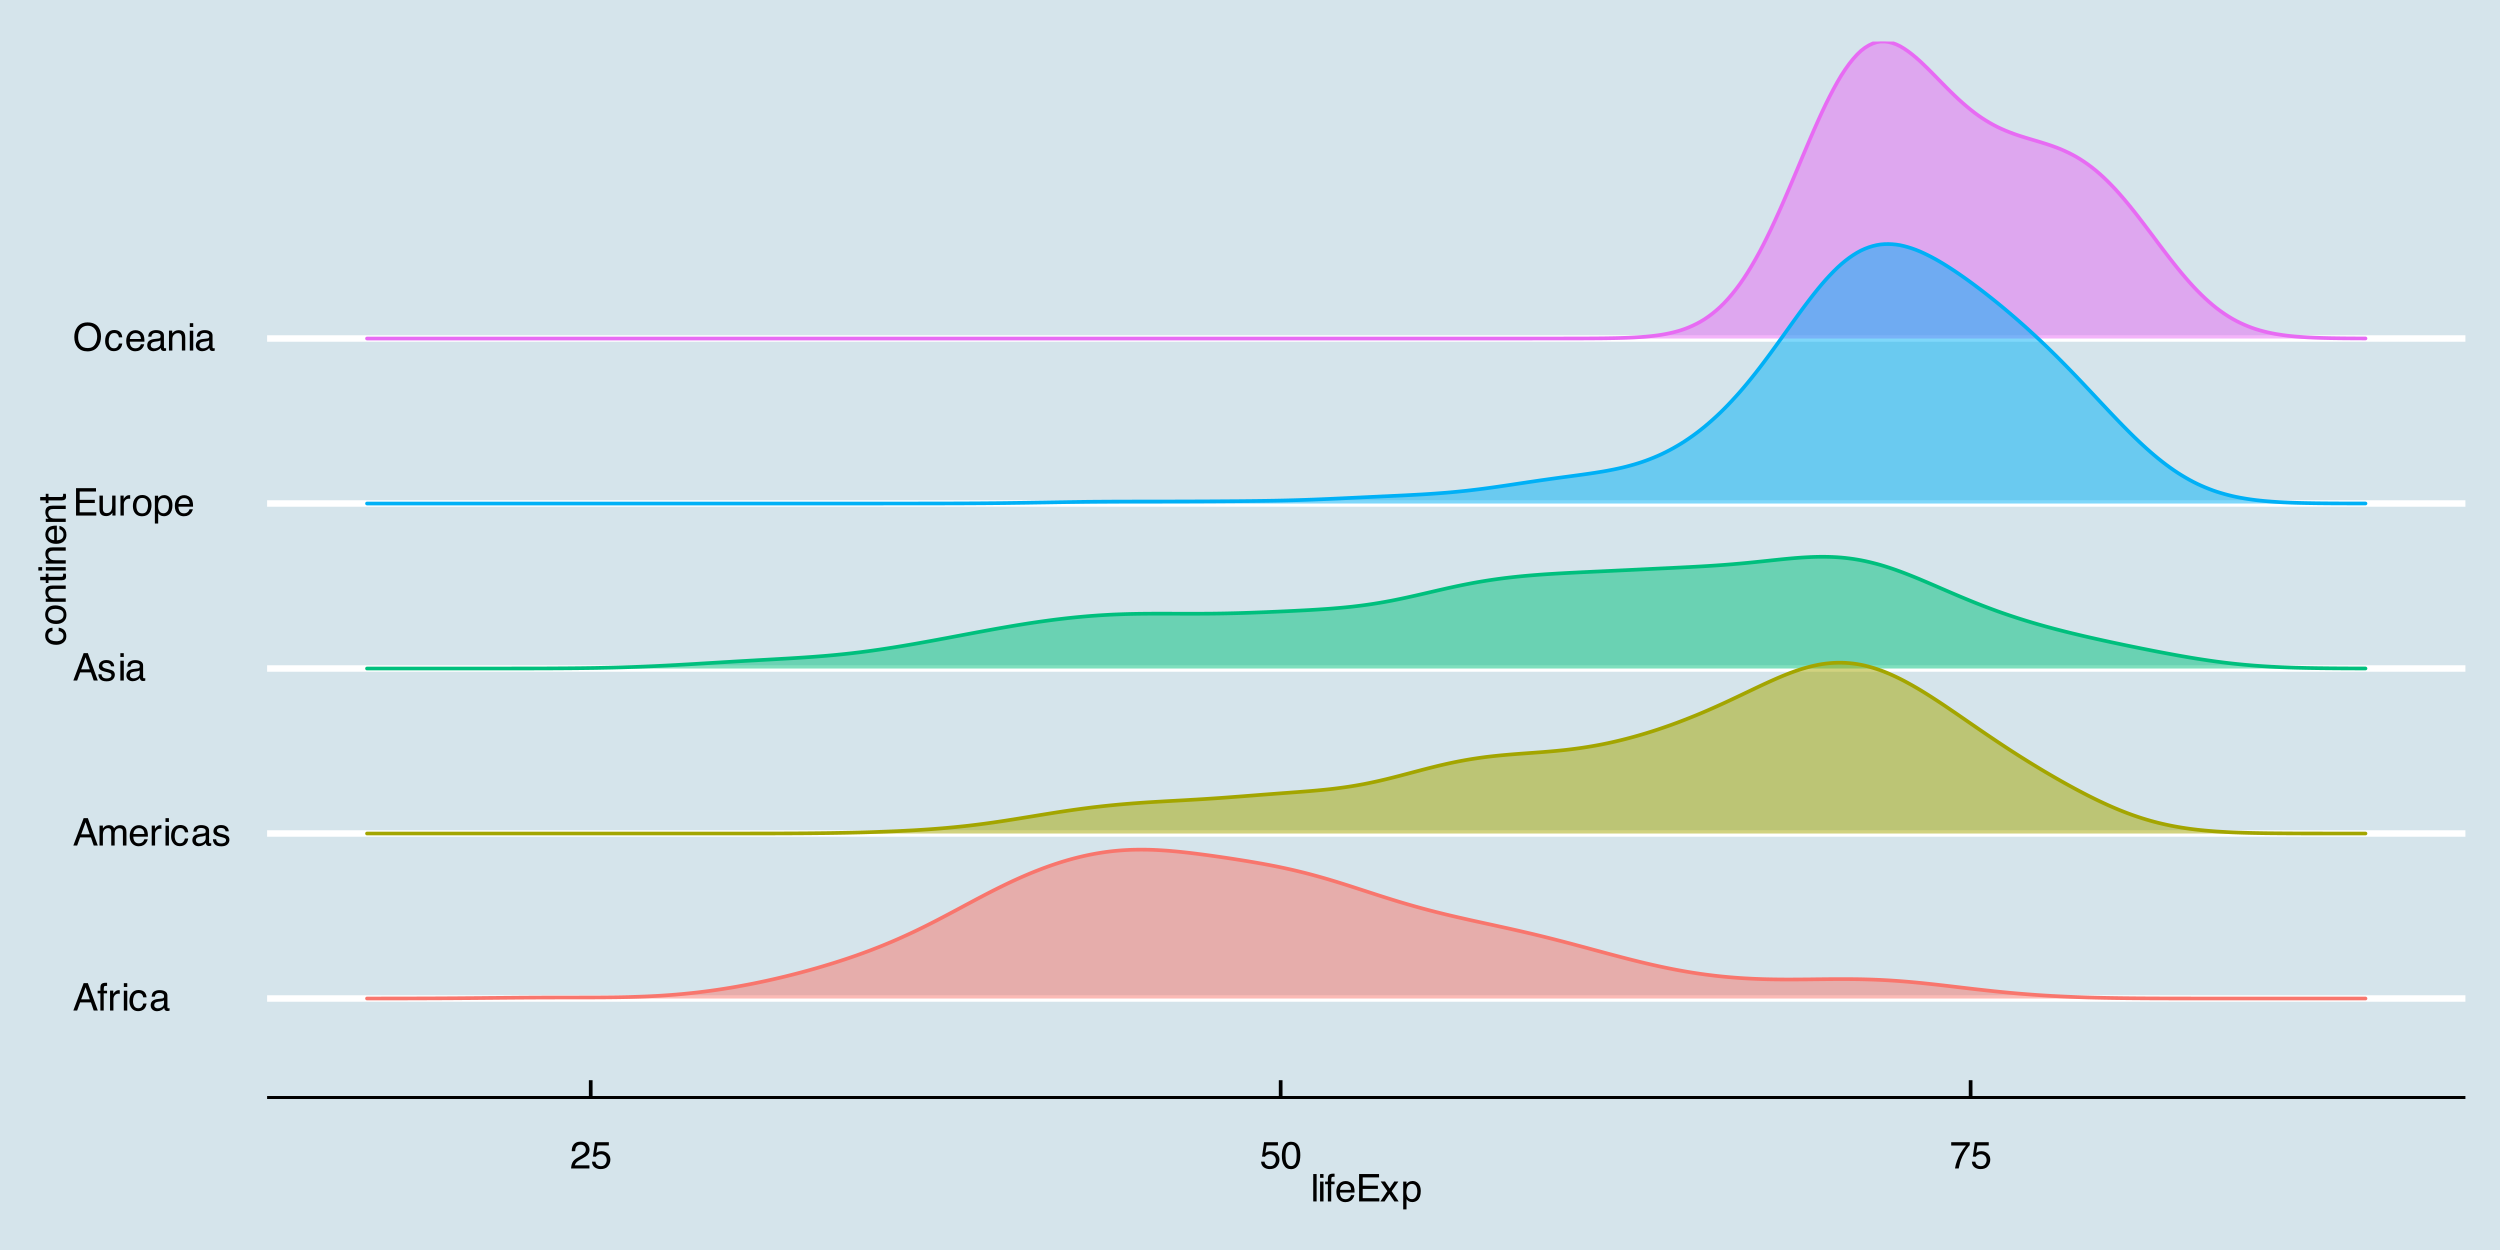 <?xml version="1.0" encoding="UTF-8"?>
<svg xmlns="http://www.w3.org/2000/svg" xmlns:xlink="http://www.w3.org/1999/xlink" width="720" height="360" viewBox="0 0 720 360">
<defs>
<g>
<g id="glyph-0-0">
<path d="M 0.359 0 L 0.359 -7.891 L 6.625 -7.891 L 6.625 0 Z M 5.625 -0.984 L 5.625 -6.906 L 1.344 -6.906 L 1.344 -0.984 Z M 5.625 -0.984 "/>
</g>
<g id="glyph-0-1">
<path d="M 4.891 -3.234 L 3.688 -6.719 L 2.422 -3.234 Z M 3.125 -7.891 L 4.344 -7.891 L 7.203 0 L 6.031 0 L 5.234 -2.359 L 2.109 -2.359 L 1.25 0 L 0.156 0 Z M 3.125 -7.891 "/>
</g>
<g id="glyph-0-2">
<path d="M 0.953 -6.625 C 0.961 -7.031 1.031 -7.328 1.156 -7.516 C 1.383 -7.836 1.82 -8 2.469 -8 C 2.531 -8 2.594 -8 2.656 -8 C 2.719 -8 2.789 -7.992 2.875 -7.984 L 2.875 -7.094 C 2.77 -7.102 2.695 -7.109 2.656 -7.109 C 2.613 -7.109 2.57 -7.109 2.531 -7.109 C 2.238 -7.109 2.062 -7.031 2 -6.875 C 1.945 -6.727 1.922 -6.344 1.922 -5.719 L 2.875 -5.719 L 2.875 -4.969 L 1.906 -4.969 L 1.906 0 L 0.953 0 L 0.953 -4.969 L 0.156 -4.969 L 0.156 -5.719 L 0.953 -5.719 Z M 0.953 -6.625 "/>
</g>
<g id="glyph-0-3">
<path d="M 0.734 -5.75 L 1.656 -5.75 L 1.656 -4.766 C 1.727 -4.953 1.91 -5.18 2.203 -5.453 C 2.492 -5.734 2.832 -5.875 3.219 -5.875 C 3.238 -5.875 3.27 -5.875 3.312 -5.875 C 3.352 -5.875 3.426 -5.867 3.531 -5.859 L 3.531 -4.828 C 3.477 -4.836 3.426 -4.844 3.375 -4.844 C 3.32 -4.852 3.27 -4.859 3.219 -4.859 C 2.727 -4.859 2.352 -4.703 2.094 -4.391 C 1.832 -4.078 1.703 -3.719 1.703 -3.312 L 1.703 0 L 0.734 0 Z M 0.734 -5.75 "/>
</g>
<g id="glyph-0-4">
<path d="M 0.703 -5.719 L 1.688 -5.719 L 1.688 0 L 0.703 0 Z M 0.703 -7.891 L 1.688 -7.891 L 1.688 -6.797 L 0.703 -6.797 Z M 0.703 -7.891 "/>
</g>
<g id="glyph-0-5">
<path d="M 2.922 -5.922 C 3.578 -5.922 4.109 -5.758 4.516 -5.438 C 4.922 -5.125 5.164 -4.582 5.25 -3.812 L 4.297 -3.812 C 4.242 -4.164 4.113 -4.457 3.906 -4.688 C 3.707 -4.926 3.379 -5.047 2.922 -5.047 C 2.305 -5.047 1.867 -4.75 1.609 -4.156 C 1.43 -3.758 1.344 -3.273 1.344 -2.703 C 1.344 -2.129 1.461 -1.645 1.703 -1.25 C 1.953 -0.852 2.336 -0.656 2.859 -0.656 C 3.266 -0.656 3.582 -0.773 3.812 -1.016 C 4.051 -1.266 4.211 -1.602 4.297 -2.031 L 5.25 -2.031 C 5.133 -1.27 4.863 -0.711 4.438 -0.359 C 4.008 -0.004 3.457 0.172 2.781 0.172 C 2.031 0.172 1.43 -0.102 0.984 -0.656 C 0.535 -1.207 0.312 -1.895 0.312 -2.719 C 0.312 -3.727 0.555 -4.516 1.047 -5.078 C 1.535 -5.641 2.16 -5.922 2.922 -5.922 Z M 2.781 -5.891 Z M 2.781 -5.891 "/>
</g>
<g id="glyph-0-6">
<path d="M 1.453 -1.531 C 1.453 -1.25 1.551 -1.023 1.75 -0.859 C 1.957 -0.703 2.203 -0.625 2.484 -0.625 C 2.816 -0.625 3.145 -0.703 3.469 -0.859 C 4.008 -1.117 4.281 -1.551 4.281 -2.156 L 4.281 -2.922 C 4.156 -2.848 4 -2.785 3.812 -2.734 C 3.633 -2.691 3.453 -2.656 3.266 -2.625 L 2.688 -2.562 C 2.332 -2.508 2.066 -2.438 1.891 -2.344 C 1.598 -2.164 1.453 -1.895 1.453 -1.531 Z M 3.797 -3.484 C 4.016 -3.516 4.16 -3.609 4.234 -3.766 C 4.273 -3.848 4.297 -3.973 4.297 -4.141 C 4.297 -4.461 4.176 -4.695 3.938 -4.844 C 3.707 -5 3.375 -5.078 2.938 -5.078 C 2.438 -5.078 2.082 -4.941 1.875 -4.672 C 1.75 -4.516 1.672 -4.289 1.641 -4 L 0.734 -4 C 0.754 -4.707 0.984 -5.195 1.422 -5.469 C 1.867 -5.75 2.383 -5.891 2.969 -5.891 C 3.645 -5.891 4.191 -5.758 4.609 -5.5 C 5.035 -5.25 5.25 -4.848 5.25 -4.297 L 5.25 -0.984 C 5.25 -0.891 5.266 -0.812 5.297 -0.75 C 5.336 -0.688 5.426 -0.656 5.562 -0.656 C 5.602 -0.656 5.648 -0.656 5.703 -0.656 C 5.766 -0.664 5.82 -0.676 5.875 -0.688 L 5.875 0.031 C 5.727 0.07 5.613 0.098 5.531 0.109 C 5.457 0.117 5.352 0.125 5.219 0.125 C 4.883 0.125 4.641 0.004 4.484 -0.234 C 4.41 -0.359 4.359 -0.535 4.328 -0.766 C 4.129 -0.504 3.844 -0.281 3.469 -0.094 C 3.102 0.09 2.695 0.188 2.25 0.188 C 1.719 0.188 1.281 0.023 0.938 -0.297 C 0.602 -0.617 0.438 -1.023 0.438 -1.516 C 0.438 -2.047 0.602 -2.457 0.938 -2.75 C 1.27 -3.039 1.707 -3.223 2.25 -3.297 Z M 2.984 -5.891 Z M 2.984 -5.891 "/>
</g>
<g id="glyph-0-7">
<path d="M 0.703 -5.75 L 1.672 -5.75 L 1.672 -4.938 C 1.898 -5.219 2.102 -5.422 2.281 -5.547 C 2.602 -5.766 2.969 -5.875 3.375 -5.875 C 3.832 -5.875 4.203 -5.766 4.484 -5.547 C 4.641 -5.41 4.781 -5.219 4.906 -4.969 C 5.125 -5.281 5.379 -5.508 5.672 -5.656 C 5.961 -5.801 6.285 -5.875 6.641 -5.875 C 7.41 -5.875 7.938 -5.598 8.219 -5.047 C 8.375 -4.742 8.453 -4.336 8.453 -3.828 L 8.453 0 L 7.438 0 L 7.438 -4 C 7.438 -4.383 7.344 -4.645 7.156 -4.781 C 6.969 -4.926 6.734 -5 6.453 -5 C 6.078 -5 5.75 -4.867 5.469 -4.609 C 5.195 -4.359 5.062 -3.938 5.062 -3.344 L 5.062 0 L 4.078 0 L 4.078 -3.75 C 4.078 -4.145 4.031 -4.43 3.938 -4.609 C 3.789 -4.879 3.52 -5.016 3.125 -5.016 C 2.758 -5.016 2.426 -4.867 2.125 -4.578 C 1.82 -4.297 1.672 -3.785 1.672 -3.047 L 1.672 0 L 0.703 0 Z M 0.703 -5.75 "/>
</g>
<g id="glyph-0-8">
<path d="M 3.109 -5.875 C 3.516 -5.875 3.906 -5.781 4.281 -5.594 C 4.664 -5.406 4.961 -5.156 5.172 -4.844 C 5.359 -4.562 5.484 -4.223 5.547 -3.828 C 5.609 -3.566 5.641 -3.145 5.641 -2.562 L 1.422 -2.562 C 1.441 -1.977 1.578 -1.508 1.828 -1.156 C 2.086 -0.812 2.488 -0.641 3.031 -0.641 C 3.539 -0.641 3.945 -0.805 4.25 -1.141 C 4.414 -1.328 4.535 -1.551 4.609 -1.812 L 5.562 -1.812 C 5.531 -1.594 5.441 -1.352 5.297 -1.094 C 5.16 -0.832 5.004 -0.625 4.828 -0.469 C 4.535 -0.176 4.176 0.02 3.75 0.125 C 3.508 0.176 3.242 0.203 2.953 0.203 C 2.234 0.203 1.625 -0.055 1.125 -0.578 C 0.633 -1.098 0.391 -1.828 0.391 -2.766 C 0.391 -3.691 0.641 -4.441 1.141 -5.016 C 1.641 -5.586 2.297 -5.875 3.109 -5.875 Z M 4.641 -3.328 C 4.609 -3.754 4.52 -4.094 4.375 -4.344 C 4.102 -4.801 3.66 -5.031 3.047 -5.031 C 2.598 -5.031 2.223 -4.867 1.922 -4.547 C 1.629 -4.234 1.473 -3.828 1.453 -3.328 Z M 3.016 -5.891 Z M 3.016 -5.891 "/>
</g>
<g id="glyph-0-9">
<path d="M 1.281 -1.812 C 1.312 -1.488 1.395 -1.238 1.531 -1.062 C 1.77 -0.75 2.191 -0.594 2.797 -0.594 C 3.148 -0.594 3.461 -0.672 3.734 -0.828 C 4.004 -0.984 4.141 -1.223 4.141 -1.547 C 4.141 -1.797 4.031 -1.984 3.812 -2.109 C 3.676 -2.191 3.398 -2.285 2.984 -2.391 L 2.219 -2.578 C 1.727 -2.703 1.367 -2.836 1.141 -2.984 C 0.723 -3.254 0.516 -3.617 0.516 -4.078 C 0.516 -4.617 0.707 -5.055 1.094 -5.391 C 1.488 -5.734 2.02 -5.906 2.688 -5.906 C 3.551 -5.906 4.176 -5.648 4.562 -5.141 C 4.801 -4.816 4.914 -4.469 4.906 -4.094 L 4 -4.094 C 3.977 -4.312 3.898 -4.508 3.766 -4.688 C 3.547 -4.945 3.16 -5.078 2.609 -5.078 C 2.242 -5.078 1.969 -5.004 1.781 -4.859 C 1.594 -4.723 1.5 -4.539 1.5 -4.312 C 1.5 -4.062 1.625 -3.863 1.875 -3.719 C 2.008 -3.625 2.219 -3.539 2.5 -3.469 L 3.141 -3.312 C 3.836 -3.145 4.301 -2.984 4.531 -2.828 C 4.914 -2.578 5.109 -2.191 5.109 -1.672 C 5.109 -1.148 4.91 -0.703 4.516 -0.328 C 4.129 0.035 3.539 0.219 2.75 0.219 C 1.895 0.219 1.285 0.023 0.922 -0.359 C 0.566 -0.754 0.379 -1.238 0.359 -1.812 Z M 2.719 -5.891 Z M 2.719 -5.891 "/>
</g>
<g id="glyph-0-10">
<path d="M 0.938 -7.891 L 6.688 -7.891 L 6.688 -6.922 L 1.984 -6.922 L 1.984 -4.531 L 6.344 -4.531 L 6.344 -3.609 L 1.984 -3.609 L 1.984 -0.938 L 6.766 -0.938 L 6.766 0 L 0.938 0 Z M 3.859 -7.891 Z M 3.859 -7.891 "/>
</g>
<g id="glyph-0-11">
<path d="M 1.672 -5.75 L 1.672 -1.938 C 1.672 -1.645 1.719 -1.406 1.812 -1.219 C 1.988 -0.875 2.312 -0.703 2.781 -0.703 C 3.445 -0.703 3.906 -1 4.156 -1.594 C 4.281 -1.914 4.344 -2.359 4.344 -2.922 L 4.344 -5.75 L 5.312 -5.75 L 5.312 0 L 4.406 0 L 4.422 -0.844 C 4.297 -0.625 4.141 -0.441 3.953 -0.297 C 3.578 0.004 3.129 0.156 2.609 0.156 C 1.785 0.156 1.223 -0.117 0.922 -0.672 C 0.766 -0.961 0.688 -1.352 0.688 -1.844 L 0.688 -5.75 Z M 3 -5.891 Z M 3 -5.891 "/>
</g>
<g id="glyph-0-12">
<path d="M 2.984 -0.625 C 3.629 -0.625 4.07 -0.863 4.312 -1.344 C 4.551 -1.832 4.672 -2.375 4.672 -2.969 C 4.672 -3.508 4.582 -3.945 4.406 -4.281 C 4.133 -4.812 3.664 -5.078 3 -5.078 C 2.406 -5.078 1.973 -4.848 1.703 -4.391 C 1.441 -3.941 1.312 -3.398 1.312 -2.766 C 1.312 -2.148 1.441 -1.641 1.703 -1.234 C 1.973 -0.828 2.398 -0.625 2.984 -0.625 Z M 3.031 -5.922 C 3.77 -5.922 4.395 -5.672 4.906 -5.172 C 5.414 -4.68 5.672 -3.957 5.672 -3 C 5.672 -2.07 5.445 -1.305 5 -0.703 C 4.551 -0.098 3.852 0.203 2.906 0.203 C 2.113 0.203 1.484 -0.062 1.016 -0.594 C 0.547 -1.125 0.312 -1.844 0.312 -2.75 C 0.312 -3.719 0.555 -4.488 1.047 -5.062 C 1.535 -5.633 2.195 -5.922 3.031 -5.922 Z M 3 -5.891 Z M 3 -5.891 "/>
</g>
<g id="glyph-0-13">
<path d="M 3.141 -0.656 C 3.586 -0.656 3.957 -0.844 4.25 -1.219 C 4.551 -1.594 4.703 -2.156 4.703 -2.906 C 4.703 -3.363 4.641 -3.758 4.516 -4.094 C 4.266 -4.727 3.805 -5.047 3.141 -5.047 C 2.461 -5.047 2.004 -4.711 1.766 -4.047 C 1.629 -3.68 1.562 -3.223 1.562 -2.672 C 1.562 -2.234 1.629 -1.859 1.766 -1.547 C 2.016 -0.953 2.473 -0.656 3.141 -0.656 Z M 0.641 -5.719 L 1.578 -5.719 L 1.578 -4.969 C 1.766 -5.227 1.973 -5.426 2.203 -5.562 C 2.535 -5.781 2.922 -5.891 3.359 -5.891 C 4.004 -5.891 4.555 -5.641 5.016 -5.141 C 5.473 -4.641 5.703 -3.926 5.703 -3 C 5.703 -1.75 5.375 -0.852 4.719 -0.312 C 4.301 0.02 3.816 0.188 3.266 0.188 C 2.828 0.188 2.461 0.09 2.172 -0.094 C 2.004 -0.195 1.812 -0.379 1.594 -0.641 L 1.594 2.297 L 0.641 2.297 Z M 0.641 -5.719 "/>
</g>
<g id="glyph-0-14">
<path d="M 4.25 -8.109 C 5.633 -8.109 6.664 -7.66 7.344 -6.766 C 7.863 -6.066 8.125 -5.172 8.125 -4.078 C 8.125 -2.898 7.82 -1.922 7.219 -1.141 C 6.52 -0.223 5.52 0.234 4.219 0.234 C 3.008 0.234 2.055 -0.164 1.359 -0.969 C 0.742 -1.738 0.438 -2.719 0.438 -3.906 C 0.438 -4.969 0.695 -5.879 1.219 -6.641 C 1.906 -7.617 2.914 -8.109 4.25 -8.109 Z M 4.344 -0.719 C 5.289 -0.719 5.973 -1.055 6.391 -1.734 C 6.816 -2.41 7.031 -3.188 7.031 -4.062 C 7.031 -4.988 6.785 -5.734 6.297 -6.297 C 5.805 -6.867 5.145 -7.156 4.312 -7.156 C 3.488 -7.156 2.816 -6.875 2.297 -6.312 C 1.785 -5.75 1.531 -4.922 1.531 -3.828 C 1.531 -2.961 1.75 -2.227 2.188 -1.625 C 2.633 -1.02 3.352 -0.719 4.344 -0.719 Z M 4.281 -8.109 Z M 4.281 -8.109 "/>
</g>
<g id="glyph-0-15">
<path d="M 0.703 -5.75 L 1.625 -5.75 L 1.625 -4.938 C 1.895 -5.27 2.18 -5.508 2.484 -5.656 C 2.797 -5.801 3.133 -5.875 3.5 -5.875 C 4.32 -5.875 4.875 -5.594 5.156 -5.031 C 5.312 -4.719 5.391 -4.27 5.391 -3.688 L 5.391 0 L 4.422 0 L 4.422 -3.625 C 4.422 -3.977 4.367 -4.258 4.266 -4.469 C 4.086 -4.832 3.773 -5.016 3.328 -5.016 C 3.098 -5.016 2.91 -4.988 2.766 -4.938 C 2.492 -4.863 2.258 -4.707 2.062 -4.469 C 1.906 -4.281 1.801 -4.082 1.75 -3.875 C 1.695 -3.676 1.672 -3.391 1.672 -3.016 L 1.672 0 L 0.703 0 Z M 2.984 -5.891 Z M 2.984 -5.891 "/>
</g>
<g id="glyph-0-16">
<path d="M 0.344 0 C 0.375 -0.664 0.508 -1.242 0.75 -1.734 C 0.988 -2.223 1.457 -2.664 2.156 -3.062 L 3.188 -3.656 C 3.645 -3.926 3.969 -4.156 4.156 -4.344 C 4.445 -4.645 4.594 -4.988 4.594 -5.375 C 4.594 -5.82 4.457 -6.176 4.188 -6.438 C 3.914 -6.695 3.555 -6.828 3.109 -6.828 C 2.453 -6.828 1.992 -6.578 1.734 -6.078 C 1.598 -5.805 1.523 -5.438 1.516 -4.969 L 0.531 -4.969 C 0.539 -5.633 0.664 -6.176 0.906 -6.594 C 1.32 -7.344 2.062 -7.719 3.125 -7.719 C 4 -7.719 4.641 -7.477 5.047 -7 C 5.453 -6.531 5.656 -6.004 5.656 -5.422 C 5.656 -4.797 5.441 -4.266 5.016 -3.828 C 4.766 -3.578 4.312 -3.27 3.656 -2.906 L 2.922 -2.5 C 2.578 -2.312 2.301 -2.129 2.094 -1.953 C 1.738 -1.641 1.516 -1.289 1.422 -0.906 L 5.625 -0.906 L 5.625 0 Z M 0.344 0 "/>
</g>
<g id="glyph-0-17">
<path d="M 1.359 -1.953 C 1.422 -1.41 1.676 -1.031 2.125 -0.812 C 2.352 -0.707 2.617 -0.656 2.922 -0.656 C 3.492 -0.656 3.914 -0.836 4.188 -1.203 C 4.469 -1.566 4.609 -1.973 4.609 -2.422 C 4.609 -2.953 4.441 -3.363 4.109 -3.656 C 3.785 -3.957 3.395 -4.109 2.938 -4.109 C 2.602 -4.109 2.316 -4.039 2.078 -3.906 C 1.836 -3.781 1.633 -3.602 1.469 -3.375 L 0.641 -3.422 L 1.219 -7.562 L 5.219 -7.562 L 5.219 -6.625 L 1.938 -6.625 L 1.609 -4.484 C 1.797 -4.617 1.969 -4.723 2.125 -4.797 C 2.414 -4.91 2.75 -4.969 3.125 -4.969 C 3.82 -4.969 4.414 -4.738 4.906 -4.281 C 5.406 -3.832 5.656 -3.258 5.656 -2.562 C 5.656 -1.832 5.426 -1.191 4.969 -0.641 C 4.52 -0.086 3.805 0.188 2.828 0.188 C 2.203 0.188 1.645 0.012 1.156 -0.328 C 0.676 -0.68 0.41 -1.223 0.359 -1.953 Z M 1.359 -1.953 "/>
</g>
<g id="glyph-0-18">
<path d="M 2.969 -7.688 C 3.969 -7.688 4.691 -7.281 5.141 -6.469 C 5.484 -5.832 5.656 -4.961 5.656 -3.859 C 5.656 -2.805 5.5 -1.941 5.188 -1.266 C 4.727 -0.285 3.988 0.203 2.969 0.203 C 2.039 0.203 1.352 -0.195 0.906 -1 C 0.531 -1.664 0.344 -2.562 0.344 -3.688 C 0.344 -4.562 0.457 -5.312 0.688 -5.938 C 1.102 -7.102 1.863 -7.688 2.969 -7.688 Z M 2.969 -0.672 C 3.469 -0.672 3.863 -0.891 4.156 -1.328 C 4.457 -1.773 4.609 -2.602 4.609 -3.812 C 4.609 -4.688 4.5 -5.406 4.281 -5.969 C 4.07 -6.539 3.656 -6.828 3.031 -6.828 C 2.469 -6.828 2.051 -6.555 1.781 -6.016 C 1.52 -5.484 1.391 -4.695 1.391 -3.656 C 1.391 -2.863 1.473 -2.234 1.641 -1.766 C 1.898 -1.035 2.344 -0.672 2.969 -0.672 Z M 2.969 -0.672 "/>
</g>
<g id="glyph-0-19">
<path d="M 5.75 -7.562 L 5.75 -6.719 C 5.5 -6.477 5.172 -6.062 4.766 -5.469 C 4.359 -4.875 3.992 -4.234 3.672 -3.547 C 3.367 -2.879 3.133 -2.27 2.969 -1.719 C 2.863 -1.363 2.727 -0.789 2.562 0 L 1.5 0 C 1.738 -1.469 2.273 -2.93 3.109 -4.391 C 3.598 -5.234 4.113 -5.969 4.656 -6.594 L 0.406 -6.594 L 0.406 -7.562 Z M 5.75 -7.562 "/>
</g>
<g id="glyph-0-20">
<path d="M 0.734 -7.891 L 1.703 -7.891 L 1.703 0 L 0.734 0 Z M 0.734 -7.891 "/>
</g>
<g id="glyph-0-21">
<path d="M 0.156 -5.75 L 1.406 -5.75 L 2.734 -3.734 L 4.078 -5.75 L 5.25 -5.719 L 3.312 -2.953 L 5.328 0 L 4.094 0 L 2.672 -2.156 L 1.281 0 L 0.062 0 L 2.078 -2.953 Z M 0.156 -5.75 "/>
</g>
<g id="glyph-1-0">
<path d="M 0 -0.359 L -7.891 -0.359 L -7.891 -6.625 L 0 -6.625 Z M -0.984 -5.625 L -6.906 -5.625 L -6.906 -1.344 L -0.984 -1.344 Z M -0.984 -5.625 "/>
</g>
<g id="glyph-1-1">
<path d="M -5.922 -2.922 C -5.922 -3.578 -5.758 -4.109 -5.438 -4.516 C -5.125 -4.922 -4.582 -5.164 -3.812 -5.25 L -3.812 -4.297 C -4.164 -4.242 -4.457 -4.113 -4.688 -3.906 C -4.926 -3.707 -5.047 -3.379 -5.047 -2.922 C -5.047 -2.305 -4.75 -1.867 -4.156 -1.609 C -3.758 -1.43 -3.273 -1.344 -2.703 -1.344 C -2.129 -1.344 -1.645 -1.461 -1.25 -1.703 C -0.852 -1.953 -0.656 -2.336 -0.656 -2.859 C -0.656 -3.266 -0.773 -3.582 -1.016 -3.812 C -1.266 -4.051 -1.602 -4.211 -2.031 -4.297 L -2.031 -5.25 C -1.27 -5.133 -0.711 -4.863 -0.359 -4.438 C -0.004 -4.008 0.172 -3.457 0.172 -2.781 C 0.172 -2.031 -0.102 -1.43 -0.656 -0.984 C -1.207 -0.535 -1.895 -0.312 -2.719 -0.312 C -3.727 -0.312 -4.516 -0.555 -5.078 -1.047 C -5.641 -1.535 -5.922 -2.16 -5.922 -2.922 Z M -5.891 -2.781 Z M -5.891 -2.781 "/>
</g>
<g id="glyph-1-2">
<path d="M -0.625 -2.984 C -0.625 -3.629 -0.863 -4.07 -1.344 -4.312 C -1.832 -4.551 -2.375 -4.672 -2.969 -4.672 C -3.508 -4.672 -3.945 -4.582 -4.281 -4.406 C -4.812 -4.133 -5.078 -3.664 -5.078 -3 C -5.078 -2.406 -4.848 -1.973 -4.391 -1.703 C -3.941 -1.441 -3.398 -1.312 -2.766 -1.312 C -2.148 -1.312 -1.641 -1.441 -1.234 -1.703 C -0.828 -1.973 -0.625 -2.398 -0.625 -2.984 Z M -5.922 -3.031 C -5.922 -3.77 -5.672 -4.395 -5.172 -4.906 C -4.68 -5.414 -3.957 -5.672 -3 -5.672 C -2.07 -5.672 -1.305 -5.445 -0.703 -5 C -0.098 -4.551 0.203 -3.852 0.203 -2.906 C 0.203 -2.113 -0.062 -1.484 -0.594 -1.016 C -1.125 -0.547 -1.844 -0.312 -2.75 -0.312 C -3.719 -0.312 -4.488 -0.555 -5.062 -1.047 C -5.633 -1.535 -5.922 -2.195 -5.922 -3.031 Z M -5.891 -3 Z M -5.891 -3 "/>
</g>
<g id="glyph-1-3">
<path d="M -5.75 -0.703 L -5.75 -1.625 L -4.938 -1.625 C -5.27 -1.895 -5.508 -2.18 -5.656 -2.484 C -5.801 -2.797 -5.875 -3.133 -5.875 -3.5 C -5.875 -4.32 -5.594 -4.875 -5.031 -5.156 C -4.719 -5.312 -4.27 -5.391 -3.688 -5.391 L 0 -5.391 L 0 -4.422 L -3.625 -4.422 C -3.977 -4.422 -4.258 -4.367 -4.469 -4.266 C -4.832 -4.086 -5.016 -3.773 -5.016 -3.328 C -5.016 -3.098 -4.988 -2.91 -4.938 -2.766 C -4.863 -2.492 -4.707 -2.258 -4.469 -2.062 C -4.281 -1.906 -4.082 -1.801 -3.875 -1.75 C -3.676 -1.695 -3.391 -1.672 -3.016 -1.672 L 0 -1.672 L 0 -0.703 Z M -5.891 -2.984 Z M -5.891 -2.984 "/>
</g>
<g id="glyph-1-4">
<path d="M -7.359 -0.906 L -7.359 -1.875 L -5.75 -1.875 L -5.75 -2.797 L -4.969 -2.797 L -4.969 -1.875 L -1.203 -1.875 C -1.004 -1.875 -0.875 -1.941 -0.812 -2.078 C -0.77 -2.16 -0.75 -2.285 -0.75 -2.453 C -0.75 -2.504 -0.75 -2.555 -0.75 -2.609 C -0.75 -2.66 -0.754 -2.723 -0.766 -2.797 L 0 -2.797 C 0.031 -2.68 0.051 -2.562 0.062 -2.438 C 0.082 -2.32 0.094 -2.195 0.094 -2.062 C 0.094 -1.613 -0.02 -1.305 -0.25 -1.141 C -0.488 -0.984 -0.789 -0.906 -1.156 -0.906 L -4.969 -0.906 L -4.969 -0.125 L -5.75 -0.125 L -5.75 -0.906 Z M -7.359 -0.906 "/>
</g>
<g id="glyph-1-5">
<path d="M -5.719 -0.703 L -5.719 -1.688 L 0 -1.688 L 0 -0.703 Z M -7.891 -0.703 L -7.891 -1.688 L -6.797 -1.688 L -6.797 -0.703 Z M -7.891 -0.703 "/>
</g>
<g id="glyph-1-6">
<path d="M -5.875 -3.109 C -5.875 -3.516 -5.781 -3.906 -5.594 -4.281 C -5.406 -4.664 -5.156 -4.961 -4.844 -5.172 C -4.562 -5.359 -4.223 -5.484 -3.828 -5.547 C -3.566 -5.609 -3.145 -5.641 -2.562 -5.641 L -2.562 -1.422 C -1.977 -1.441 -1.508 -1.578 -1.156 -1.828 C -0.812 -2.086 -0.641 -2.488 -0.641 -3.031 C -0.641 -3.539 -0.805 -3.945 -1.141 -4.25 C -1.328 -4.414 -1.551 -4.535 -1.812 -4.609 L -1.812 -5.562 C -1.594 -5.531 -1.352 -5.441 -1.094 -5.297 C -0.832 -5.16 -0.625 -5.004 -0.469 -4.828 C -0.176 -4.535 0.02 -4.176 0.125 -3.75 C 0.176 -3.508 0.203 -3.242 0.203 -2.953 C 0.203 -2.234 -0.055 -1.625 -0.578 -1.125 C -1.098 -0.633 -1.828 -0.391 -2.766 -0.391 C -3.691 -0.391 -4.441 -0.641 -5.016 -1.141 C -5.586 -1.641 -5.875 -2.297 -5.875 -3.109 Z M -3.328 -4.641 C -3.754 -4.609 -4.094 -4.52 -4.344 -4.375 C -4.801 -4.102 -5.031 -3.66 -5.031 -3.047 C -5.031 -2.598 -4.867 -2.223 -4.547 -1.922 C -4.234 -1.629 -3.828 -1.473 -3.328 -1.453 Z M -5.891 -3.016 Z M -5.891 -3.016 "/>
</g>
</g>
<clipPath id="clip-0">
<path clip-rule="nonzero" d="M 76.926 286 L 710.039 286 L 710.039 289 L 76.926 289 Z M 76.926 286 "/>
</clipPath>
<clipPath id="clip-1">
<path clip-rule="nonzero" d="M 76.926 239 L 710.039 239 L 710.039 241 L 76.926 241 Z M 76.926 239 "/>
</clipPath>
<clipPath id="clip-2">
<path clip-rule="nonzero" d="M 76.926 191 L 710.039 191 L 710.039 194 L 76.926 194 Z M 76.926 191 "/>
</clipPath>
<clipPath id="clip-3">
<path clip-rule="nonzero" d="M 76.926 144 L 710.039 144 L 710.039 146 L 76.926 146 Z M 76.926 144 "/>
</clipPath>
<clipPath id="clip-4">
<path clip-rule="nonzero" d="M 76.926 96 L 710.039 96 L 710.039 99 L 76.926 99 Z M 76.926 96 "/>
</clipPath>
<clipPath id="clip-5">
<path clip-rule="nonzero" d="M 105 11.957 L 682 11.957 L 682 98 L 105 98 Z M 105 11.957 "/>
</clipPath>
<clipPath id="clip-6">
<path clip-rule="nonzero" d="M 105 11.957 L 682 11.957 L 682 99 L 105 99 Z M 105 11.957 "/>
</clipPath>
</defs>
<rect x="-72" y="-36" width="864" height="432" fill="rgb(100%, 100%, 100%)" fill-opacity="1"/>
<rect x="-72" y="-36" width="864" height="432" fill="rgb(83.529%, 89.412%, 92.157%)" fill-opacity="1"/>
<g clip-path="url(#clip-0)">
<path fill="none" stroke-width="1.867" stroke-linecap="butt" stroke-linejoin="round" stroke="rgb(100%, 100%, 100%)" stroke-opacity="1" stroke-miterlimit="10" d="M 76.926 287.57 L 710.039 287.57 "/>
</g>
<g clip-path="url(#clip-1)">
<path fill="none" stroke-width="1.867" stroke-linecap="butt" stroke-linejoin="round" stroke="rgb(100%, 100%, 100%)" stroke-opacity="1" stroke-miterlimit="10" d="M 76.926 240.051 L 710.039 240.051 "/>
</g>
<g clip-path="url(#clip-2)">
<path fill="none" stroke-width="1.867" stroke-linecap="butt" stroke-linejoin="round" stroke="rgb(100%, 100%, 100%)" stroke-opacity="1" stroke-miterlimit="10" d="M 76.926 192.531 L 710.039 192.531 "/>
</g>
<g clip-path="url(#clip-3)">
<path fill="none" stroke-width="1.867" stroke-linecap="butt" stroke-linejoin="round" stroke="rgb(100%, 100%, 100%)" stroke-opacity="1" stroke-miterlimit="10" d="M 76.926 145.012 L 710.039 145.012 "/>
</g>
<g clip-path="url(#clip-4)">
<path fill="none" stroke-width="1.867" stroke-linecap="butt" stroke-linejoin="round" stroke="rgb(100%, 100%, 100%)" stroke-opacity="1" stroke-miterlimit="10" d="M 76.926 97.492 L 710.039 97.492 "/>
</g>
<g clip-path="url(#clip-5)">
<path fill-rule="nonzero" fill="rgb(90.588%, 41.961%, 95.294%)" fill-opacity="0.502" d="M 105.703 97.492 L 441.352 97.492 L 442.477 97.488 L 449.234 97.488 L 450.359 97.484 L 451.488 97.484 L 452.613 97.48 L 453.738 97.48 L 454.867 97.477 L 455.992 97.473 L 457.121 97.469 L 459.371 97.453 L 460.5 97.445 L 461.625 97.434 L 462.75 97.418 L 463.879 97.398 L 465.004 97.379 L 466.129 97.352 L 467.258 97.32 L 468.383 97.285 L 469.508 97.238 L 470.637 97.184 L 471.762 97.117 L 472.887 97.043 L 474.016 96.953 L 475.141 96.844 L 476.266 96.719 L 477.395 96.574 L 478.52 96.41 L 479.645 96.211 L 480.773 95.984 L 481.898 95.723 L 483.023 95.426 L 484.152 95.094 L 485.277 94.707 L 486.402 94.27 L 487.531 93.777 L 488.656 93.227 L 489.781 92.621 L 490.91 91.934 L 492.035 91.164 L 493.16 90.324 L 494.289 89.402 L 495.414 88.395 L 496.539 87.285 L 497.668 86.074 L 498.793 84.762 L 499.918 83.359 L 501.047 81.852 L 502.172 80.23 L 503.301 78.492 L 504.426 76.652 L 505.551 74.715 L 506.68 72.68 L 507.805 70.535 L 508.93 68.289 L 510.059 65.961 L 511.184 63.555 L 512.309 61.082 L 513.438 58.539 L 514.562 55.938 L 515.688 53.301 L 516.816 50.637 L 517.941 47.957 L 519.066 45.273 L 520.195 42.609 L 521.32 39.973 L 522.445 37.379 L 523.574 34.84 L 524.699 32.375 L 525.824 30.012 L 526.953 27.746 L 528.078 25.594 L 529.203 23.559 L 530.332 21.664 L 531.457 19.945 L 532.582 18.379 L 533.711 16.965 L 534.836 15.715 L 535.961 14.637 L 537.09 13.77 L 538.215 13.07 L 539.34 12.535 L 540.469 12.164 L 541.594 11.961 L 542.719 11.957 L 543.848 12.094 L 544.973 12.367 L 546.098 12.773 L 547.227 13.305 L 548.352 13.977 L 549.477 14.746 L 550.605 15.598 L 551.73 16.527 L 552.859 17.52 L 553.984 18.582 L 555.109 19.676 L 556.238 20.801 L 557.363 21.941 L 558.488 23.094 L 559.617 24.242 L 560.742 25.379 L 561.867 26.496 L 562.996 27.586 L 564.121 28.648 L 565.246 29.66 L 566.375 30.629 L 567.5 31.555 L 568.625 32.438 L 569.754 33.266 L 570.879 34.035 L 572.004 34.754 L 573.133 35.426 L 574.258 36.047 L 575.383 36.629 L 576.512 37.152 L 577.637 37.641 L 578.762 38.094 L 579.891 38.516 L 581.016 38.91 L 582.141 39.277 L 583.27 39.629 L 584.395 39.969 L 585.52 40.305 L 586.648 40.637 L 587.773 40.977 L 588.898 41.328 L 590.027 41.695 L 591.152 42.082 L 592.277 42.492 L 593.406 42.941 L 594.531 43.43 L 595.656 43.953 L 596.785 44.523 L 597.91 45.137 L 599.039 45.812 L 600.164 46.543 L 601.289 47.328 L 602.418 48.168 L 603.543 49.062 L 604.668 50.027 L 605.797 51.051 L 606.922 52.133 L 608.047 53.27 L 609.176 54.457 L 610.301 55.703 L 611.426 57 L 612.555 58.34 L 613.68 59.715 L 614.805 61.125 L 615.934 62.57 L 617.059 64.039 L 618.184 65.527 L 619.312 67.023 L 621.562 70.031 L 622.691 71.527 L 623.816 73.008 L 624.941 74.469 L 626.07 75.91 L 627.195 77.316 L 628.32 78.684 L 629.449 80.012 L 630.574 81.301 L 631.699 82.539 L 632.828 83.727 L 633.953 84.852 L 635.078 85.926 L 636.207 86.945 L 637.332 87.91 L 638.457 88.812 L 639.586 89.648 L 640.711 90.43 L 641.836 91.156 L 642.965 91.832 L 644.09 92.449 L 645.219 93.012 L 646.344 93.523 L 647.469 93.992 L 648.598 94.422 L 649.723 94.805 L 650.848 95.145 L 651.977 95.449 L 653.102 95.719 L 654.227 95.965 L 655.355 96.18 L 656.48 96.363 L 657.605 96.527 L 658.734 96.672 L 659.859 96.797 L 660.984 96.906 L 662.113 96.996 L 663.238 97.074 L 664.363 97.145 L 665.492 97.203 L 666.617 97.254 L 667.742 97.293 L 668.871 97.328 L 671.121 97.383 L 672.25 97.402 L 674.5 97.434 L 675.629 97.445 L 677.879 97.461 L 679.008 97.469 L 681.258 97.477 L 681.258 97.492 Z M 105.703 97.492 "/>
</g>
<g clip-path="url(#clip-6)">
<path fill="none" stroke-width="1.067" stroke-linecap="round" stroke-linejoin="round" stroke="rgb(90.588%, 41.961%, 95.294%)" stroke-opacity="1" stroke-miterlimit="10" d="M 105.703 97.492 L 441.352 97.492 L 442.477 97.488 L 449.234 97.488 L 450.359 97.484 L 451.488 97.484 L 452.613 97.48 L 453.738 97.48 L 454.867 97.477 L 455.992 97.473 L 457.121 97.469 L 459.371 97.453 L 460.5 97.445 L 461.625 97.434 L 462.75 97.418 L 463.879 97.398 L 465.004 97.379 L 466.129 97.352 L 467.258 97.32 L 468.383 97.285 L 469.508 97.238 L 470.637 97.184 L 471.762 97.117 L 472.887 97.043 L 474.016 96.953 L 475.141 96.844 L 476.266 96.719 L 477.395 96.574 L 478.52 96.41 L 479.645 96.211 L 480.773 95.984 L 481.898 95.723 L 483.023 95.426 L 484.152 95.094 L 485.277 94.707 L 486.402 94.27 L 487.531 93.777 L 488.656 93.227 L 489.781 92.621 L 490.91 91.934 L 492.035 91.164 L 493.16 90.324 L 494.289 89.402 L 495.414 88.395 L 496.539 87.285 L 497.668 86.074 L 498.793 84.762 L 499.918 83.359 L 501.047 81.852 L 502.172 80.23 L 503.301 78.492 L 504.426 76.652 L 505.551 74.715 L 506.68 72.68 L 507.805 70.535 L 508.93 68.289 L 510.059 65.961 L 511.184 63.555 L 512.309 61.082 L 513.438 58.539 L 514.562 55.938 L 515.688 53.301 L 516.816 50.637 L 517.941 47.957 L 519.066 45.273 L 520.195 42.609 L 521.32 39.973 L 522.445 37.379 L 523.574 34.84 L 524.699 32.375 L 525.824 30.012 L 526.953 27.746 L 528.078 25.594 L 529.203 23.559 L 530.332 21.664 L 531.457 19.945 L 532.582 18.379 L 533.711 16.965 L 534.836 15.715 L 535.961 14.637 L 537.09 13.77 L 538.215 13.07 L 539.34 12.535 L 540.469 12.164 L 541.594 11.961 L 542.719 11.957 L 543.848 12.094 L 544.973 12.367 L 546.098 12.773 L 547.227 13.305 L 548.352 13.977 L 549.477 14.746 L 550.605 15.598 L 551.73 16.527 L 552.859 17.52 L 553.984 18.582 L 555.109 19.676 L 556.238 20.801 L 557.363 21.941 L 558.488 23.094 L 559.617 24.242 L 560.742 25.379 L 561.867 26.496 L 562.996 27.586 L 564.121 28.648 L 565.246 29.66 L 566.375 30.629 L 567.5 31.555 L 568.625 32.438 L 569.754 33.266 L 570.879 34.035 L 572.004 34.754 L 573.133 35.426 L 574.258 36.047 L 575.383 36.629 L 576.512 37.152 L 577.637 37.641 L 578.762 38.094 L 579.891 38.516 L 581.016 38.91 L 582.141 39.277 L 583.27 39.629 L 584.395 39.969 L 585.52 40.305 L 586.648 40.637 L 587.773 40.977 L 588.898 41.328 L 590.027 41.695 L 591.152 42.082 L 592.277 42.492 L 593.406 42.941 L 594.531 43.43 L 595.656 43.953 L 596.785 44.523 L 597.91 45.137 L 599.039 45.812 L 600.164 46.543 L 601.289 47.328 L 602.418 48.168 L 603.543 49.062 L 604.668 50.027 L 605.797 51.051 L 606.922 52.133 L 608.047 53.27 L 609.176 54.457 L 610.301 55.703 L 611.426 57 L 612.555 58.34 L 613.68 59.715 L 614.805 61.125 L 615.934 62.57 L 617.059 64.039 L 618.184 65.527 L 619.312 67.023 L 621.562 70.031 L 622.691 71.527 L 623.816 73.008 L 624.941 74.469 L 626.07 75.91 L 627.195 77.316 L 628.32 78.684 L 629.449 80.012 L 630.574 81.301 L 631.699 82.539 L 632.828 83.727 L 633.953 84.852 L 635.078 85.926 L 636.207 86.945 L 637.332 87.91 L 638.457 88.812 L 639.586 89.648 L 640.711 90.43 L 641.836 91.156 L 642.965 91.832 L 644.09 92.449 L 645.219 93.012 L 646.344 93.523 L 647.469 93.992 L 648.598 94.422 L 649.723 94.805 L 650.848 95.145 L 651.977 95.449 L 653.102 95.719 L 654.227 95.965 L 655.355 96.18 L 656.48 96.363 L 657.605 96.527 L 658.734 96.672 L 659.859 96.797 L 660.984 96.906 L 662.113 96.996 L 663.238 97.074 L 664.363 97.145 L 665.492 97.203 L 666.617 97.254 L 667.742 97.293 L 668.871 97.328 L 671.121 97.383 L 672.25 97.402 L 674.5 97.434 L 675.629 97.445 L 677.879 97.461 L 679.008 97.469 L 681.258 97.477 "/>
</g>
<path fill-rule="nonzero" fill="rgb(0%, 69.02%, 96.471%)" fill-opacity="0.502" d="M 105.703 145.012 L 254.379 145.012 L 255.504 145.008 L 263.391 145.008 L 264.516 145.004 L 266.77 145.004 L 267.895 145 L 269.02 145 L 270.148 144.996 L 271.273 144.996 L 272.402 144.992 L 274.652 144.984 L 275.781 144.98 L 278.031 144.973 L 279.16 144.965 L 280.285 144.961 L 281.41 144.953 L 282.539 144.945 L 283.664 144.938 L 284.789 144.926 L 285.918 144.918 L 288.168 144.895 L 289.297 144.883 L 291.547 144.852 L 292.676 144.836 L 294.926 144.805 L 296.055 144.789 L 298.305 144.75 L 299.434 144.73 L 300.559 144.715 L 301.684 144.695 L 302.812 144.676 L 305.062 144.637 L 306.191 144.621 L 307.316 144.602 L 308.441 144.586 L 309.57 144.57 L 311.82 144.539 L 312.949 144.523 L 315.199 144.5 L 316.328 144.492 L 317.453 144.484 L 318.582 144.477 L 320.832 144.461 L 321.961 144.457 L 324.211 144.449 L 325.34 144.449 L 326.465 144.445 L 327.59 144.445 L 328.719 144.441 L 330.969 144.441 L 332.098 144.438 L 334.348 144.438 L 335.477 144.434 L 336.602 144.434 L 337.727 144.43 L 338.855 144.426 L 339.98 144.426 L 341.105 144.422 L 342.234 144.418 L 343.359 144.414 L 344.484 144.406 L 345.613 144.402 L 346.738 144.398 L 347.863 144.391 L 348.992 144.387 L 351.242 144.371 L 352.371 144.363 L 354.621 144.348 L 355.75 144.34 L 356.875 144.332 L 358 144.32 L 359.129 144.309 L 361.379 144.285 L 362.508 144.27 L 363.633 144.254 L 364.762 144.238 L 367.012 144.199 L 368.141 144.176 L 369.266 144.152 L 370.391 144.125 L 371.52 144.094 L 373.77 144.031 L 374.898 143.992 L 376.023 143.957 L 377.148 143.914 L 378.277 143.875 L 379.402 143.828 L 380.527 143.785 L 381.656 143.734 L 382.781 143.688 L 383.906 143.637 L 385.035 143.586 L 386.16 143.535 L 387.285 143.48 L 388.414 143.426 L 389.539 143.375 L 390.664 143.32 L 391.793 143.266 L 392.918 143.211 L 394.043 143.16 L 395.172 143.105 L 396.297 143.055 L 397.422 143 L 398.551 142.945 L 399.676 142.895 L 400.801 142.84 L 401.93 142.789 L 404.18 142.68 L 405.309 142.621 L 406.434 142.562 L 407.559 142.5 L 408.688 142.438 L 409.812 142.375 L 410.941 142.305 L 412.066 142.23 L 413.191 142.152 L 414.32 142.07 L 415.445 141.984 L 416.57 141.895 L 417.699 141.797 L 418.824 141.691 L 419.949 141.582 L 421.078 141.469 L 422.203 141.352 L 423.328 141.223 L 424.457 141.09 L 425.582 140.953 L 426.707 140.812 L 427.836 140.664 L 428.961 140.512 L 430.086 140.355 L 431.215 140.195 L 433.465 139.867 L 434.594 139.699 L 435.719 139.531 L 436.844 139.359 L 437.973 139.191 L 439.098 139.023 L 440.223 138.852 L 441.352 138.688 L 442.477 138.52 L 443.602 138.355 L 444.73 138.195 L 445.855 138.035 L 446.98 137.879 L 448.109 137.723 L 449.234 137.566 L 450.359 137.414 L 451.488 137.266 L 453.738 136.961 L 454.867 136.809 L 455.992 136.652 L 457.121 136.492 L 458.246 136.328 L 459.371 136.156 L 460.5 135.977 L 461.625 135.793 L 462.75 135.594 L 463.879 135.379 L 465.004 135.156 L 466.129 134.914 L 467.258 134.66 L 468.383 134.383 L 469.508 134.082 L 470.637 133.766 L 471.762 133.422 L 472.887 133.059 L 474.016 132.664 L 475.141 132.238 L 476.266 131.789 L 477.395 131.312 L 478.52 130.805 L 479.645 130.258 L 480.773 129.68 L 481.898 129.07 L 483.023 128.426 L 484.152 127.75 L 485.277 127.035 L 486.402 126.277 L 487.531 125.488 L 488.656 124.66 L 489.781 123.797 L 490.91 122.891 L 492.035 121.941 L 493.16 120.957 L 494.289 119.93 L 495.414 118.867 L 496.539 117.762 L 497.668 116.609 L 498.793 115.418 L 499.918 114.191 L 501.047 112.93 L 502.172 111.621 L 503.301 110.273 L 504.426 108.891 L 505.551 107.477 L 506.68 106.031 L 507.805 104.555 L 508.93 103.051 L 510.059 101.523 L 511.184 99.977 L 512.309 98.418 L 513.438 96.848 L 515.688 93.699 L 516.816 92.133 L 517.941 90.574 L 519.066 89.035 L 520.195 87.527 L 521.32 86.047 L 522.445 84.605 L 523.574 83.199 L 524.699 81.848 L 525.824 80.559 L 526.953 79.332 L 528.078 78.164 L 529.203 77.062 L 530.332 76.039 L 531.457 75.105 L 532.582 74.246 L 533.711 73.469 L 534.836 72.77 L 535.961 72.156 L 537.09 71.648 L 538.215 71.219 L 539.34 70.867 L 540.469 70.598 L 541.594 70.406 L 542.719 70.312 L 543.848 70.289 L 544.973 70.332 L 546.098 70.441 L 547.227 70.617 L 548.352 70.871 L 549.477 71.176 L 550.605 71.531 L 551.73 71.938 L 552.859 72.387 L 553.984 72.895 L 555.109 73.434 L 556.238 74.012 L 557.363 74.617 L 558.488 75.258 L 559.617 75.93 L 560.742 76.629 L 561.867 77.348 L 562.996 78.09 L 564.121 78.852 L 565.246 79.637 L 566.375 80.434 L 567.5 81.25 L 568.625 82.082 L 569.754 82.926 L 570.879 83.785 L 572.004 84.66 L 573.133 85.547 L 574.258 86.445 L 575.383 87.355 L 576.512 88.281 L 577.637 89.219 L 578.762 90.172 L 579.891 91.133 L 581.016 92.109 L 582.141 93.098 L 583.27 94.102 L 584.395 95.117 L 585.52 96.148 L 586.648 97.188 L 587.773 98.246 L 588.898 99.32 L 590.027 100.406 L 591.152 101.504 L 592.277 102.613 L 593.406 103.742 L 594.531 104.883 L 595.656 106.031 L 596.785 107.191 L 597.91 108.363 L 599.039 109.543 L 600.164 110.734 L 601.289 111.93 L 602.418 113.125 L 604.668 115.531 L 605.797 116.73 L 606.922 117.926 L 608.047 119.117 L 609.176 120.301 L 610.301 121.473 L 611.426 122.629 L 612.555 123.77 L 613.68 124.895 L 614.805 126 L 615.934 127.078 L 617.059 128.129 L 618.184 129.156 L 619.312 130.152 L 620.438 131.121 L 621.562 132.055 L 622.691 132.949 L 623.816 133.812 L 624.941 134.637 L 626.07 135.43 L 627.195 136.18 L 628.32 136.887 L 629.449 137.562 L 630.574 138.199 L 631.699 138.797 L 632.828 139.359 L 633.953 139.879 L 635.078 140.363 L 636.207 140.82 L 637.332 141.242 L 638.457 141.629 L 639.586 141.98 L 640.711 142.305 L 641.836 142.605 L 642.965 142.879 L 644.09 143.125 L 645.219 143.344 L 646.344 143.543 L 647.469 143.727 L 648.598 143.887 L 649.723 144.035 L 650.848 144.16 L 651.977 144.273 L 653.102 144.375 L 654.227 144.465 L 655.355 144.543 L 656.48 144.609 L 657.605 144.668 L 658.734 144.719 L 659.859 144.766 L 660.984 144.805 L 662.113 144.836 L 663.238 144.863 L 664.363 144.887 L 665.492 144.906 L 666.617 144.926 L 667.742 144.941 L 668.871 144.953 L 669.996 144.961 L 671.121 144.973 L 672.25 144.98 L 674.5 144.988 L 675.629 144.992 L 677.879 145 L 679.008 145 L 680.133 145.004 L 681.258 145.004 L 681.258 145.012 Z M 105.703 145.012 "/>
<path fill="none" stroke-width="1.067" stroke-linecap="round" stroke-linejoin="round" stroke="rgb(0%, 69.02%, 96.471%)" stroke-opacity="1" stroke-miterlimit="10" d="M 105.703 145.012 L 254.379 145.012 L 255.504 145.008 L 263.391 145.008 L 264.516 145.004 L 266.77 145.004 L 267.895 145 L 269.02 145 L 270.148 144.996 L 271.273 144.996 L 272.402 144.992 L 274.652 144.984 L 275.781 144.98 L 278.031 144.973 L 279.16 144.965 L 280.285 144.961 L 281.41 144.953 L 282.539 144.945 L 283.664 144.938 L 284.789 144.926 L 285.918 144.918 L 288.168 144.895 L 289.297 144.883 L 291.547 144.852 L 292.676 144.836 L 294.926 144.805 L 296.055 144.789 L 298.305 144.75 L 299.434 144.73 L 300.559 144.715 L 301.684 144.695 L 302.812 144.676 L 305.062 144.637 L 306.191 144.621 L 307.316 144.602 L 308.441 144.586 L 309.57 144.57 L 311.82 144.539 L 312.949 144.523 L 315.199 144.5 L 316.328 144.492 L 317.453 144.484 L 318.582 144.477 L 320.832 144.461 L 321.961 144.457 L 324.211 144.449 L 325.34 144.449 L 326.465 144.445 L 327.59 144.445 L 328.719 144.441 L 330.969 144.441 L 332.098 144.438 L 334.348 144.438 L 335.477 144.434 L 336.602 144.434 L 337.727 144.43 L 338.855 144.426 L 339.98 144.426 L 341.105 144.422 L 342.234 144.418 L 343.359 144.414 L 344.484 144.406 L 345.613 144.402 L 346.738 144.398 L 347.863 144.391 L 348.992 144.387 L 351.242 144.371 L 352.371 144.363 L 354.621 144.348 L 355.75 144.34 L 356.875 144.332 L 358 144.32 L 359.129 144.309 L 361.379 144.285 L 362.508 144.27 L 363.633 144.254 L 364.762 144.238 L 367.012 144.199 L 368.141 144.176 L 369.266 144.152 L 370.391 144.125 L 371.52 144.094 L 373.77 144.031 L 374.898 143.992 L 376.023 143.957 L 377.148 143.914 L 378.277 143.875 L 379.402 143.828 L 380.527 143.785 L 381.656 143.734 L 382.781 143.688 L 383.906 143.637 L 385.035 143.586 L 386.16 143.535 L 387.285 143.48 L 388.414 143.426 L 389.539 143.375 L 390.664 143.32 L 391.793 143.266 L 392.918 143.211 L 394.043 143.16 L 395.172 143.105 L 396.297 143.055 L 397.422 143 L 398.551 142.945 L 399.676 142.895 L 400.801 142.84 L 401.93 142.789 L 404.18 142.68 L 405.309 142.621 L 406.434 142.562 L 407.559 142.5 L 408.688 142.438 L 409.812 142.375 L 410.941 142.305 L 412.066 142.23 L 413.191 142.152 L 414.32 142.07 L 415.445 141.984 L 416.57 141.895 L 417.699 141.797 L 418.824 141.691 L 419.949 141.582 L 421.078 141.469 L 422.203 141.352 L 423.328 141.223 L 424.457 141.09 L 425.582 140.953 L 426.707 140.812 L 427.836 140.664 L 428.961 140.512 L 430.086 140.355 L 431.215 140.195 L 433.465 139.867 L 434.594 139.699 L 435.719 139.531 L 436.844 139.359 L 437.973 139.191 L 439.098 139.023 L 440.223 138.852 L 441.352 138.688 L 442.477 138.52 L 443.602 138.355 L 444.73 138.195 L 445.855 138.035 L 446.98 137.879 L 448.109 137.723 L 449.234 137.566 L 450.359 137.414 L 451.488 137.266 L 453.738 136.961 L 454.867 136.809 L 455.992 136.652 L 457.121 136.492 L 458.246 136.328 L 459.371 136.156 L 460.5 135.977 L 461.625 135.793 L 462.75 135.594 L 463.879 135.379 L 465.004 135.156 L 466.129 134.914 L 467.258 134.66 L 468.383 134.383 L 469.508 134.082 L 470.637 133.766 L 471.762 133.422 L 472.887 133.059 L 474.016 132.664 L 475.141 132.238 L 476.266 131.789 L 477.395 131.312 L 478.52 130.805 L 479.645 130.258 L 480.773 129.68 L 481.898 129.07 L 483.023 128.426 L 484.152 127.75 L 485.277 127.035 L 486.402 126.277 L 487.531 125.488 L 488.656 124.66 L 489.781 123.797 L 490.91 122.891 L 492.035 121.941 L 493.16 120.957 L 494.289 119.93 L 495.414 118.867 L 496.539 117.762 L 497.668 116.609 L 498.793 115.418 L 499.918 114.191 L 501.047 112.93 L 502.172 111.621 L 503.301 110.273 L 504.426 108.891 L 505.551 107.477 L 506.68 106.031 L 507.805 104.555 L 508.93 103.051 L 510.059 101.523 L 511.184 99.977 L 512.309 98.418 L 513.438 96.848 L 515.688 93.699 L 516.816 92.133 L 517.941 90.574 L 519.066 89.035 L 520.195 87.527 L 521.32 86.047 L 522.445 84.605 L 523.574 83.199 L 524.699 81.848 L 525.824 80.559 L 526.953 79.332 L 528.078 78.164 L 529.203 77.062 L 530.332 76.039 L 531.457 75.105 L 532.582 74.246 L 533.711 73.469 L 534.836 72.77 L 535.961 72.156 L 537.09 71.648 L 538.215 71.219 L 539.34 70.867 L 540.469 70.598 L 541.594 70.406 L 542.719 70.312 L 543.848 70.289 L 544.973 70.332 L 546.098 70.441 L 547.227 70.617 L 548.352 70.871 L 549.477 71.176 L 550.605 71.531 L 551.73 71.938 L 552.859 72.387 L 553.984 72.895 L 555.109 73.434 L 556.238 74.012 L 557.363 74.617 L 558.488 75.258 L 559.617 75.93 L 560.742 76.629 L 561.867 77.348 L 562.996 78.09 L 564.121 78.852 L 565.246 79.637 L 566.375 80.434 L 567.5 81.25 L 568.625 82.082 L 569.754 82.926 L 570.879 83.785 L 572.004 84.66 L 573.133 85.547 L 574.258 86.445 L 575.383 87.355 L 576.512 88.281 L 577.637 89.219 L 578.762 90.172 L 579.891 91.133 L 581.016 92.109 L 582.141 93.098 L 583.27 94.102 L 584.395 95.117 L 585.52 96.148 L 586.648 97.188 L 587.773 98.246 L 588.898 99.32 L 590.027 100.406 L 591.152 101.504 L 592.277 102.613 L 593.406 103.742 L 594.531 104.883 L 595.656 106.031 L 596.785 107.191 L 597.91 108.363 L 599.039 109.543 L 600.164 110.734 L 601.289 111.93 L 602.418 113.125 L 604.668 115.531 L 605.797 116.73 L 606.922 117.926 L 608.047 119.117 L 609.176 120.301 L 610.301 121.473 L 611.426 122.629 L 612.555 123.77 L 613.68 124.895 L 614.805 126 L 615.934 127.078 L 617.059 128.129 L 618.184 129.156 L 619.312 130.152 L 620.438 131.121 L 621.562 132.055 L 622.691 132.949 L 623.816 133.812 L 624.941 134.637 L 626.07 135.43 L 627.195 136.18 L 628.32 136.887 L 629.449 137.562 L 630.574 138.199 L 631.699 138.797 L 632.828 139.359 L 633.953 139.879 L 635.078 140.363 L 636.207 140.82 L 637.332 141.242 L 638.457 141.629 L 639.586 141.98 L 640.711 142.305 L 641.836 142.605 L 642.965 142.879 L 644.09 143.125 L 645.219 143.344 L 646.344 143.543 L 647.469 143.727 L 648.598 143.887 L 649.723 144.035 L 650.848 144.16 L 651.977 144.273 L 653.102 144.375 L 654.227 144.465 L 655.355 144.543 L 656.48 144.609 L 657.605 144.668 L 658.734 144.719 L 659.859 144.766 L 660.984 144.805 L 662.113 144.836 L 663.238 144.863 L 664.363 144.887 L 665.492 144.906 L 666.617 144.926 L 667.742 144.941 L 668.871 144.953 L 669.996 144.961 L 671.121 144.973 L 672.25 144.98 L 674.5 144.988 L 675.629 144.992 L 677.879 145 L 679.008 145 L 680.133 145.004 L 681.258 145.004 "/>
<path fill-rule="nonzero" fill="rgb(0%, 74.902%, 49.02%)" fill-opacity="0.502" d="M 105.703 192.531 L 138.367 192.531 L 139.492 192.527 L 146.25 192.527 L 147.379 192.523 L 149.629 192.523 L 150.758 192.52 L 151.883 192.52 L 153.008 192.516 L 154.137 192.512 L 155.262 192.512 L 156.387 192.508 L 157.516 192.504 L 158.641 192.496 L 159.766 192.492 L 160.895 192.484 L 163.145 192.469 L 164.273 192.461 L 166.523 192.438 L 167.652 192.426 L 169.902 192.395 L 171.031 192.379 L 172.156 192.359 L 173.281 192.336 L 174.41 192.312 L 175.535 192.289 L 176.664 192.262 L 178.914 192.199 L 180.043 192.164 L 181.168 192.129 L 182.293 192.09 L 183.422 192.051 L 184.547 192.008 L 185.672 191.961 L 186.801 191.914 L 187.926 191.867 L 189.051 191.812 L 190.18 191.758 L 191.305 191.703 L 192.43 191.645 L 193.559 191.586 L 194.684 191.527 L 195.809 191.461 L 196.938 191.398 L 198.062 191.336 L 199.188 191.27 L 200.316 191.203 L 201.441 191.133 L 202.566 191.066 L 203.695 190.996 L 204.82 190.93 L 205.945 190.859 L 207.074 190.793 L 208.199 190.723 L 209.324 190.656 L 210.453 190.59 L 211.578 190.52 L 212.703 190.453 L 213.832 190.387 L 214.957 190.324 L 216.082 190.258 L 217.211 190.195 L 218.336 190.129 L 219.461 190.066 L 220.59 190.004 L 221.715 189.941 L 222.84 189.875 L 223.969 189.812 L 225.094 189.746 L 226.223 189.684 L 227.348 189.617 L 228.473 189.547 L 229.602 189.477 L 231.852 189.328 L 232.98 189.25 L 234.105 189.172 L 235.23 189.086 L 236.359 188.996 L 237.484 188.906 L 238.609 188.809 L 239.738 188.707 L 240.863 188.602 L 241.988 188.488 L 243.117 188.371 L 244.242 188.25 L 245.367 188.125 L 246.496 187.988 L 247.621 187.852 L 248.746 187.707 L 249.875 187.562 L 252.125 187.25 L 253.254 187.086 L 254.379 186.918 L 255.504 186.746 L 256.633 186.57 L 257.758 186.391 L 258.883 186.207 L 260.012 186.02 L 262.262 185.637 L 263.391 185.441 L 264.516 185.242 L 265.641 185.039 L 266.77 184.836 L 267.895 184.633 L 269.02 184.426 L 270.148 184.219 L 271.273 184.008 L 272.402 183.801 L 273.527 183.59 L 274.652 183.375 L 275.781 183.164 L 276.906 182.953 L 278.031 182.738 L 279.16 182.527 L 281.41 182.105 L 282.539 181.898 L 283.664 181.688 L 284.789 181.484 L 285.918 181.277 L 287.043 181.074 L 288.168 180.875 L 289.297 180.68 L 290.422 180.484 L 291.547 180.293 L 292.676 180.102 L 293.801 179.918 L 294.926 179.738 L 296.055 179.559 L 297.18 179.387 L 298.305 179.219 L 299.434 179.055 L 300.559 178.895 L 301.684 178.742 L 302.812 178.59 L 303.938 178.445 L 305.062 178.309 L 306.191 178.176 L 307.316 178.047 L 308.441 177.926 L 309.57 177.809 L 310.695 177.699 L 311.82 177.594 L 312.949 177.496 L 314.074 177.402 L 315.199 177.32 L 316.328 177.238 L 317.453 177.168 L 318.582 177.102 L 319.707 177.039 L 320.832 176.984 L 321.961 176.938 L 324.211 176.859 L 325.34 176.828 L 327.59 176.781 L 328.719 176.766 L 329.844 176.754 L 330.969 176.746 L 332.098 176.738 L 333.223 176.738 L 334.348 176.734 L 335.477 176.738 L 336.602 176.738 L 337.727 176.742 L 338.855 176.746 L 341.105 176.754 L 344.484 176.754 L 345.613 176.75 L 347.863 176.734 L 348.992 176.727 L 351.242 176.695 L 352.371 176.676 L 353.496 176.652 L 354.621 176.625 L 355.75 176.598 L 358 176.535 L 359.129 176.496 L 360.254 176.461 L 361.379 176.418 L 362.508 176.375 L 363.633 176.332 L 364.762 176.289 L 365.887 176.238 L 367.012 176.191 L 368.141 176.141 L 370.391 176.039 L 371.52 175.984 L 372.645 175.93 L 373.77 175.871 L 374.898 175.812 L 376.023 175.754 L 377.148 175.691 L 378.277 175.625 L 379.402 175.555 L 380.527 175.48 L 381.656 175.406 L 382.781 175.324 L 383.906 175.234 L 385.035 175.141 L 386.16 175.043 L 387.285 174.938 L 388.414 174.824 L 389.539 174.703 L 390.664 174.57 L 391.793 174.434 L 392.918 174.285 L 394.043 174.129 L 395.172 173.961 L 396.297 173.781 L 397.422 173.598 L 398.551 173.402 L 399.676 173.195 L 400.801 172.984 L 401.93 172.762 L 403.055 172.531 L 404.18 172.293 L 405.309 172.051 L 407.559 171.551 L 408.688 171.293 L 409.812 171.035 L 410.941 170.773 L 413.191 170.25 L 414.32 169.988 L 415.445 169.734 L 416.57 169.477 L 417.699 169.23 L 418.824 168.984 L 419.949 168.746 L 421.078 168.512 L 422.203 168.289 L 423.328 168.07 L 424.457 167.859 L 425.582 167.656 L 426.707 167.465 L 427.836 167.277 L 428.961 167.102 L 430.086 166.934 L 431.215 166.773 L 432.34 166.621 L 433.465 166.477 L 434.594 166.344 L 435.719 166.215 L 436.844 166.094 L 437.973 165.98 L 439.098 165.871 L 440.223 165.77 L 441.352 165.676 L 442.477 165.586 L 443.602 165.5 L 444.73 165.418 L 445.855 165.344 L 446.98 165.273 L 448.109 165.203 L 449.234 165.137 L 450.359 165.074 L 451.488 165.012 L 452.613 164.953 L 453.738 164.898 L 454.867 164.84 L 455.992 164.785 L 457.121 164.734 L 459.371 164.625 L 460.5 164.574 L 462.75 164.465 L 463.879 164.414 L 466.129 164.305 L 467.258 164.25 L 468.383 164.199 L 469.508 164.145 L 470.637 164.09 L 472.887 163.98 L 474.016 163.926 L 476.266 163.816 L 477.395 163.762 L 478.52 163.707 L 479.645 163.656 L 480.773 163.602 L 481.898 163.547 L 483.023 163.488 L 484.152 163.434 L 485.277 163.375 L 486.402 163.32 L 487.531 163.258 L 489.781 163.133 L 490.91 163.066 L 493.16 162.926 L 494.289 162.848 L 495.414 162.77 L 496.539 162.688 L 497.668 162.598 L 498.793 162.508 L 499.918 162.41 L 501.047 162.312 L 502.172 162.207 L 503.301 162.102 L 505.551 161.875 L 506.68 161.758 L 508.93 161.523 L 510.059 161.402 L 512.309 161.168 L 513.438 161.051 L 514.562 160.941 L 515.688 160.836 L 516.816 160.738 L 517.941 160.648 L 519.066 160.566 L 520.195 160.5 L 521.32 160.441 L 522.445 160.398 L 523.574 160.367 L 524.699 160.355 L 525.824 160.363 L 526.953 160.387 L 528.078 160.43 L 529.203 160.492 L 530.332 160.578 L 531.457 160.691 L 532.582 160.824 L 533.711 160.977 L 534.836 161.156 L 535.961 161.355 L 537.09 161.586 L 538.215 161.836 L 539.34 162.109 L 540.469 162.402 L 541.594 162.715 L 542.719 163.055 L 543.848 163.414 L 544.973 163.785 L 546.098 164.176 L 547.227 164.586 L 548.352 165.008 L 549.477 165.445 L 550.605 165.891 L 551.73 166.348 L 552.859 166.812 L 555.109 167.766 L 556.238 168.25 L 557.363 168.734 L 558.488 169.223 L 559.617 169.711 L 561.867 170.68 L 562.996 171.164 L 564.121 171.641 L 565.246 172.113 L 566.375 172.582 L 567.5 173.043 L 568.625 173.5 L 569.754 173.949 L 570.879 174.391 L 572.004 174.82 L 573.133 175.246 L 574.258 175.664 L 575.383 176.074 L 576.512 176.473 L 577.637 176.863 L 578.762 177.246 L 579.891 177.621 L 581.016 177.992 L 582.141 178.348 L 583.27 178.699 L 584.395 179.043 L 585.52 179.379 L 586.648 179.711 L 587.773 180.031 L 588.898 180.348 L 590.027 180.656 L 591.152 180.961 L 592.277 181.258 L 593.406 181.547 L 594.531 181.836 L 595.656 182.117 L 596.785 182.395 L 597.91 182.664 L 599.039 182.934 L 600.164 183.199 L 601.289 183.457 L 602.418 183.715 L 603.543 183.969 L 604.668 184.219 L 605.797 184.469 L 606.922 184.711 L 608.047 184.957 L 609.176 185.195 L 611.426 185.672 L 612.555 185.906 L 614.805 186.367 L 615.934 186.598 L 617.059 186.824 L 618.184 187.047 L 619.312 187.27 L 620.438 187.492 L 621.562 187.711 L 622.691 187.926 L 624.941 188.348 L 626.07 188.555 L 627.195 188.762 L 628.32 188.961 L 629.449 189.156 L 630.574 189.348 L 631.699 189.535 L 632.828 189.719 L 633.953 189.895 L 635.078 190.066 L 636.207 190.234 L 637.332 190.395 L 638.457 190.551 L 639.586 190.695 L 640.711 190.84 L 641.836 190.973 L 642.965 191.102 L 644.09 191.223 L 645.219 191.336 L 646.344 191.445 L 647.469 191.543 L 648.598 191.641 L 649.723 191.727 L 650.848 191.809 L 651.977 191.883 L 653.102 191.953 L 654.227 192.016 L 655.355 192.074 L 656.48 192.125 L 657.605 192.172 L 658.734 192.215 L 660.984 192.293 L 662.113 192.32 L 664.363 192.375 L 665.492 192.395 L 667.742 192.434 L 668.871 192.445 L 669.996 192.461 L 671.121 192.469 L 672.25 192.48 L 674.5 192.496 L 675.629 192.5 L 676.754 192.508 L 677.879 192.512 L 679.008 192.516 L 680.133 192.516 L 681.258 192.52 L 681.258 192.531 Z M 105.703 192.531 "/>
<path fill="none" stroke-width="1.067" stroke-linecap="round" stroke-linejoin="round" stroke="rgb(0%, 74.902%, 49.02%)" stroke-opacity="1" stroke-miterlimit="10" d="M 105.703 192.531 L 138.367 192.531 L 139.492 192.527 L 146.25 192.527 L 147.379 192.523 L 149.629 192.523 L 150.758 192.52 L 151.883 192.52 L 153.008 192.516 L 154.137 192.512 L 155.262 192.512 L 156.387 192.508 L 157.516 192.504 L 158.641 192.496 L 159.766 192.492 L 160.895 192.484 L 163.145 192.469 L 164.273 192.461 L 166.523 192.438 L 167.652 192.426 L 169.902 192.395 L 171.031 192.379 L 172.156 192.359 L 173.281 192.336 L 174.41 192.312 L 175.535 192.289 L 176.664 192.262 L 178.914 192.199 L 180.043 192.164 L 181.168 192.129 L 182.293 192.09 L 183.422 192.051 L 184.547 192.008 L 185.672 191.961 L 186.801 191.914 L 187.926 191.867 L 189.051 191.812 L 190.18 191.758 L 191.305 191.703 L 192.43 191.645 L 193.559 191.586 L 194.684 191.527 L 195.809 191.461 L 196.938 191.398 L 198.062 191.336 L 199.188 191.27 L 200.316 191.203 L 201.441 191.133 L 202.566 191.066 L 203.695 190.996 L 204.82 190.93 L 205.945 190.859 L 207.074 190.793 L 208.199 190.723 L 209.324 190.656 L 210.453 190.59 L 211.578 190.52 L 212.703 190.453 L 213.832 190.387 L 214.957 190.324 L 216.082 190.258 L 217.211 190.195 L 218.336 190.129 L 219.461 190.066 L 220.59 190.004 L 221.715 189.941 L 222.84 189.875 L 223.969 189.812 L 225.094 189.746 L 226.223 189.684 L 227.348 189.617 L 228.473 189.547 L 229.602 189.477 L 231.852 189.328 L 232.98 189.25 L 234.105 189.172 L 235.23 189.086 L 236.359 188.996 L 237.484 188.906 L 238.609 188.809 L 239.738 188.707 L 240.863 188.602 L 241.988 188.488 L 243.117 188.371 L 244.242 188.25 L 245.367 188.125 L 246.496 187.988 L 247.621 187.852 L 248.746 187.707 L 249.875 187.562 L 252.125 187.25 L 253.254 187.086 L 254.379 186.918 L 255.504 186.746 L 256.633 186.57 L 257.758 186.391 L 258.883 186.207 L 260.012 186.02 L 262.262 185.637 L 263.391 185.441 L 264.516 185.242 L 265.641 185.039 L 266.77 184.836 L 267.895 184.633 L 269.02 184.426 L 270.148 184.219 L 271.273 184.008 L 272.402 183.801 L 273.527 183.59 L 274.652 183.375 L 275.781 183.164 L 276.906 182.953 L 278.031 182.738 L 279.16 182.527 L 281.41 182.105 L 282.539 181.898 L 283.664 181.688 L 284.789 181.484 L 285.918 181.277 L 287.043 181.074 L 288.168 180.875 L 289.297 180.68 L 290.422 180.484 L 291.547 180.293 L 292.676 180.102 L 293.801 179.918 L 294.926 179.738 L 296.055 179.559 L 297.18 179.387 L 298.305 179.219 L 299.434 179.055 L 300.559 178.895 L 301.684 178.742 L 302.812 178.59 L 303.938 178.445 L 305.062 178.309 L 306.191 178.176 L 307.316 178.047 L 308.441 177.926 L 309.57 177.809 L 310.695 177.699 L 311.82 177.594 L 312.949 177.496 L 314.074 177.402 L 315.199 177.32 L 316.328 177.238 L 317.453 177.168 L 318.582 177.102 L 319.707 177.039 L 320.832 176.984 L 321.961 176.938 L 324.211 176.859 L 325.34 176.828 L 327.59 176.781 L 328.719 176.766 L 329.844 176.754 L 330.969 176.746 L 332.098 176.738 L 333.223 176.738 L 334.348 176.734 L 335.477 176.738 L 336.602 176.738 L 337.727 176.742 L 338.855 176.746 L 341.105 176.754 L 344.484 176.754 L 345.613 176.75 L 347.863 176.734 L 348.992 176.727 L 351.242 176.695 L 352.371 176.676 L 353.496 176.652 L 354.621 176.625 L 355.75 176.598 L 358 176.535 L 359.129 176.496 L 360.254 176.461 L 361.379 176.418 L 362.508 176.375 L 363.633 176.332 L 364.762 176.289 L 365.887 176.238 L 367.012 176.191 L 368.141 176.141 L 370.391 176.039 L 371.52 175.984 L 372.645 175.93 L 373.77 175.871 L 374.898 175.812 L 376.023 175.754 L 377.148 175.691 L 378.277 175.625 L 379.402 175.555 L 380.527 175.48 L 381.656 175.406 L 382.781 175.324 L 383.906 175.234 L 385.035 175.141 L 386.16 175.043 L 387.285 174.938 L 388.414 174.824 L 389.539 174.703 L 390.664 174.57 L 391.793 174.434 L 392.918 174.285 L 394.043 174.129 L 395.172 173.961 L 396.297 173.781 L 397.422 173.598 L 398.551 173.402 L 399.676 173.195 L 400.801 172.984 L 401.93 172.762 L 403.055 172.531 L 404.18 172.293 L 405.309 172.051 L 407.559 171.551 L 408.688 171.293 L 409.812 171.035 L 410.941 170.773 L 413.191 170.25 L 414.32 169.988 L 415.445 169.734 L 416.57 169.477 L 417.699 169.23 L 418.824 168.984 L 419.949 168.746 L 421.078 168.512 L 422.203 168.289 L 423.328 168.07 L 424.457 167.859 L 425.582 167.656 L 426.707 167.465 L 427.836 167.277 L 428.961 167.102 L 430.086 166.934 L 431.215 166.773 L 432.34 166.621 L 433.465 166.477 L 434.594 166.344 L 435.719 166.215 L 436.844 166.094 L 437.973 165.98 L 439.098 165.871 L 440.223 165.77 L 441.352 165.676 L 442.477 165.586 L 443.602 165.5 L 444.73 165.418 L 445.855 165.344 L 446.98 165.273 L 448.109 165.203 L 449.234 165.137 L 450.359 165.074 L 451.488 165.012 L 452.613 164.953 L 453.738 164.898 L 454.867 164.84 L 455.992 164.785 L 457.121 164.734 L 459.371 164.625 L 460.5 164.574 L 462.75 164.465 L 463.879 164.414 L 466.129 164.305 L 467.258 164.25 L 468.383 164.199 L 469.508 164.145 L 470.637 164.09 L 472.887 163.98 L 474.016 163.926 L 476.266 163.816 L 477.395 163.762 L 478.52 163.707 L 479.645 163.656 L 480.773 163.602 L 481.898 163.547 L 483.023 163.488 L 484.152 163.434 L 485.277 163.375 L 486.402 163.32 L 487.531 163.258 L 489.781 163.133 L 490.91 163.066 L 493.16 162.926 L 494.289 162.848 L 495.414 162.77 L 496.539 162.688 L 497.668 162.598 L 498.793 162.508 L 499.918 162.41 L 501.047 162.312 L 502.172 162.207 L 503.301 162.102 L 505.551 161.875 L 506.68 161.758 L 508.93 161.523 L 510.059 161.402 L 512.309 161.168 L 513.438 161.051 L 514.562 160.941 L 515.688 160.836 L 516.816 160.738 L 517.941 160.648 L 519.066 160.566 L 520.195 160.5 L 521.32 160.441 L 522.445 160.398 L 523.574 160.367 L 524.699 160.355 L 525.824 160.363 L 526.953 160.387 L 528.078 160.43 L 529.203 160.492 L 530.332 160.578 L 531.457 160.691 L 532.582 160.824 L 533.711 160.977 L 534.836 161.156 L 535.961 161.355 L 537.09 161.586 L 538.215 161.836 L 539.34 162.109 L 540.469 162.402 L 541.594 162.715 L 542.719 163.055 L 543.848 163.414 L 544.973 163.785 L 546.098 164.176 L 547.227 164.586 L 548.352 165.008 L 549.477 165.445 L 550.605 165.891 L 551.73 166.348 L 552.859 166.812 L 555.109 167.766 L 556.238 168.25 L 557.363 168.734 L 558.488 169.223 L 559.617 169.711 L 561.867 170.68 L 562.996 171.164 L 564.121 171.641 L 565.246 172.113 L 566.375 172.582 L 567.5 173.043 L 568.625 173.5 L 569.754 173.949 L 570.879 174.391 L 572.004 174.82 L 573.133 175.246 L 574.258 175.664 L 575.383 176.074 L 576.512 176.473 L 577.637 176.863 L 578.762 177.246 L 579.891 177.621 L 581.016 177.992 L 582.141 178.348 L 583.27 178.699 L 584.395 179.043 L 585.52 179.379 L 586.648 179.711 L 587.773 180.031 L 588.898 180.348 L 590.027 180.656 L 591.152 180.961 L 592.277 181.258 L 593.406 181.547 L 594.531 181.836 L 595.656 182.117 L 596.785 182.395 L 597.91 182.664 L 599.039 182.934 L 600.164 183.199 L 601.289 183.457 L 602.418 183.715 L 603.543 183.969 L 604.668 184.219 L 605.797 184.469 L 606.922 184.711 L 608.047 184.957 L 609.176 185.195 L 611.426 185.672 L 612.555 185.906 L 614.805 186.367 L 615.934 186.598 L 617.059 186.824 L 618.184 187.047 L 619.312 187.27 L 620.438 187.492 L 621.562 187.711 L 622.691 187.926 L 624.941 188.348 L 626.07 188.555 L 627.195 188.762 L 628.32 188.961 L 629.449 189.156 L 630.574 189.348 L 631.699 189.535 L 632.828 189.719 L 633.953 189.895 L 635.078 190.066 L 636.207 190.234 L 637.332 190.395 L 638.457 190.551 L 639.586 190.695 L 640.711 190.84 L 641.836 190.973 L 642.965 191.102 L 644.09 191.223 L 645.219 191.336 L 646.344 191.445 L 647.469 191.543 L 648.598 191.641 L 649.723 191.727 L 650.848 191.809 L 651.977 191.883 L 653.102 191.953 L 654.227 192.016 L 655.355 192.074 L 656.48 192.125 L 657.605 192.172 L 658.734 192.215 L 660.984 192.293 L 662.113 192.32 L 664.363 192.375 L 665.492 192.395 L 667.742 192.434 L 668.871 192.445 L 669.996 192.461 L 671.121 192.469 L 672.25 192.48 L 674.5 192.496 L 675.629 192.5 L 676.754 192.508 L 677.879 192.512 L 679.008 192.516 L 680.133 192.516 L 681.258 192.52 "/>
<path fill-rule="nonzero" fill="rgb(63.922%, 64.706%, 0%)" fill-opacity="0.502" d="M 105.703 240.051 L 208.199 240.051 L 209.324 240.047 L 214.957 240.047 L 216.082 240.043 L 218.336 240.043 L 219.461 240.039 L 220.59 240.039 L 221.715 240.035 L 222.84 240.035 L 223.969 240.031 L 225.094 240.027 L 226.223 240.023 L 227.348 240.02 L 228.473 240.012 L 229.602 240.008 L 231.852 239.992 L 232.98 239.984 L 235.23 239.961 L 236.359 239.949 L 237.484 239.938 L 238.609 239.922 L 239.738 239.906 L 241.988 239.867 L 243.117 239.848 L 245.367 239.801 L 246.496 239.773 L 247.621 239.746 L 248.746 239.715 L 249.875 239.684 L 252.125 239.613 L 253.254 239.574 L 255.504 239.488 L 256.633 239.441 L 257.758 239.395 L 258.883 239.344 L 260.012 239.289 L 262.262 239.172 L 263.391 239.109 L 265.641 238.969 L 266.77 238.895 L 267.895 238.816 L 269.02 238.734 L 270.148 238.645 L 271.273 238.555 L 272.402 238.457 L 273.527 238.355 L 274.652 238.25 L 275.781 238.137 L 276.906 238.02 L 278.031 237.898 L 279.16 237.773 L 281.41 237.5 L 282.539 237.355 L 283.664 237.207 L 284.789 237.051 L 285.918 236.895 L 287.043 236.73 L 288.168 236.562 L 289.297 236.391 L 291.547 236.039 L 292.676 235.859 L 294.926 235.492 L 296.055 235.309 L 297.18 235.125 L 298.305 234.938 L 299.434 234.754 L 300.559 234.57 L 301.684 234.391 L 302.812 234.211 L 303.938 234.031 L 305.062 233.855 L 306.191 233.684 L 307.316 233.516 L 308.441 233.352 L 309.57 233.191 L 310.695 233.035 L 311.82 232.883 L 312.949 232.738 L 314.074 232.594 L 315.199 232.457 L 316.328 232.328 L 317.453 232.199 L 318.582 232.078 L 319.707 231.961 L 320.832 231.852 L 321.961 231.742 L 323.086 231.641 L 324.211 231.543 L 325.34 231.453 L 326.465 231.363 L 327.59 231.281 L 328.719 231.199 L 329.844 231.121 L 330.969 231.047 L 332.098 230.977 L 334.348 230.844 L 335.477 230.777 L 337.727 230.652 L 338.855 230.59 L 341.105 230.465 L 342.234 230.398 L 344.484 230.266 L 345.613 230.199 L 346.738 230.129 L 347.863 230.055 L 348.992 229.98 L 350.117 229.906 L 351.242 229.828 L 352.371 229.746 L 353.496 229.664 L 354.621 229.578 L 355.75 229.492 L 358 229.32 L 359.129 229.23 L 360.254 229.141 L 361.379 229.055 L 362.508 228.965 L 363.633 228.875 L 364.762 228.789 L 367.012 228.617 L 368.141 228.531 L 369.266 228.445 L 370.391 228.363 L 371.52 228.277 L 372.645 228.191 L 373.77 228.109 L 374.898 228.02 L 377.148 227.84 L 378.277 227.742 L 379.402 227.641 L 380.527 227.535 L 381.656 227.422 L 382.781 227.305 L 383.906 227.176 L 385.035 227.039 L 386.16 226.891 L 387.285 226.738 L 388.414 226.57 L 389.539 226.391 L 390.664 226.203 L 391.793 226 L 392.918 225.793 L 394.043 225.566 L 395.172 225.332 L 396.297 225.09 L 397.422 224.836 L 398.551 224.57 L 399.676 224.301 L 400.801 224.02 L 401.93 223.734 L 403.055 223.445 L 404.18 223.148 L 405.309 222.852 L 407.559 222.258 L 408.688 221.961 L 409.812 221.664 L 410.941 221.375 L 412.066 221.09 L 413.191 220.809 L 414.32 220.535 L 415.445 220.27 L 416.57 220.012 L 417.699 219.766 L 418.824 219.531 L 419.949 219.305 L 421.078 219.09 L 422.203 218.883 L 423.328 218.691 L 424.457 218.512 L 425.582 218.344 L 426.707 218.184 L 427.836 218.031 L 428.961 217.895 L 430.086 217.766 L 431.215 217.648 L 432.34 217.535 L 433.465 217.43 L 434.594 217.332 L 435.719 217.238 L 436.844 217.148 L 437.973 217.062 L 440.223 216.898 L 441.352 216.816 L 442.477 216.73 L 443.602 216.648 L 444.73 216.559 L 445.855 216.465 L 446.98 216.367 L 448.109 216.266 L 450.359 216.039 L 451.488 215.91 L 452.613 215.773 L 453.738 215.629 L 454.867 215.477 L 455.992 215.312 L 457.121 215.137 L 458.246 214.949 L 459.371 214.754 L 460.5 214.547 L 461.625 214.328 L 462.75 214.098 L 463.879 213.852 L 465.004 213.602 L 466.129 213.336 L 467.258 213.062 L 468.383 212.777 L 469.508 212.48 L 470.637 212.172 L 471.762 211.855 L 472.887 211.527 L 474.016 211.191 L 475.141 210.84 L 476.266 210.484 L 477.395 210.117 L 478.52 209.738 L 479.645 209.352 L 480.773 208.957 L 481.898 208.551 L 483.023 208.137 L 484.152 207.711 L 485.277 207.277 L 486.402 206.836 L 487.531 206.383 L 488.656 205.926 L 489.781 205.457 L 490.91 204.98 L 492.035 204.492 L 493.16 204 L 494.289 203.496 L 495.414 202.988 L 496.539 202.477 L 497.668 201.953 L 498.793 201.426 L 499.918 200.895 L 501.047 200.363 L 502.172 199.824 L 503.301 199.285 L 505.551 198.215 L 506.68 197.68 L 507.805 197.152 L 508.93 196.633 L 510.059 196.121 L 511.184 195.621 L 512.309 195.133 L 513.438 194.66 L 514.562 194.207 L 515.688 193.773 L 516.816 193.363 L 517.941 192.973 L 519.066 192.609 L 520.195 192.281 L 521.32 191.98 L 522.445 191.711 L 523.574 191.473 L 524.699 191.273 L 525.824 191.113 L 526.953 190.992 L 528.078 190.906 L 529.203 190.859 L 530.332 190.855 L 531.457 190.898 L 532.582 190.98 L 533.711 191.098 L 534.836 191.258 L 535.961 191.457 L 537.09 191.703 L 538.215 191.988 L 539.34 192.309 L 540.469 192.664 L 541.594 193.055 L 542.719 193.484 L 543.848 193.945 L 544.973 194.438 L 546.098 194.961 L 547.227 195.508 L 548.352 196.086 L 549.477 196.691 L 550.605 197.316 L 551.73 197.961 L 552.859 198.625 L 553.984 199.312 L 555.109 200.012 L 556.238 200.727 L 557.363 201.457 L 558.488 202.191 L 559.617 202.941 L 560.742 203.699 L 561.867 204.465 L 562.996 205.23 L 564.121 206.004 L 565.246 206.781 L 566.375 207.559 L 567.5 208.336 L 568.625 209.109 L 569.754 209.887 L 572.004 211.426 L 573.133 212.188 L 574.258 212.949 L 575.383 213.703 L 576.512 214.449 L 577.637 215.191 L 578.762 215.926 L 579.891 216.656 L 581.016 217.379 L 582.141 218.09 L 583.27 218.797 L 584.395 219.496 L 585.52 220.191 L 586.648 220.875 L 587.773 221.555 L 588.898 222.227 L 590.027 222.891 L 591.152 223.547 L 592.277 224.195 L 593.406 224.836 L 594.531 225.469 L 595.656 226.094 L 596.785 226.711 L 597.91 227.32 L 599.039 227.918 L 600.164 228.508 L 601.289 229.086 L 602.418 229.652 L 603.543 230.207 L 604.668 230.75 L 605.797 231.277 L 606.922 231.793 L 608.047 232.293 L 609.176 232.781 L 610.301 233.25 L 611.426 233.699 L 612.555 234.137 L 613.68 234.555 L 614.805 234.953 L 615.934 235.336 L 617.059 235.699 L 618.184 236.043 L 619.312 236.371 L 620.438 236.68 L 621.562 236.969 L 622.691 237.242 L 623.816 237.496 L 624.941 237.734 L 626.07 237.957 L 627.195 238.16 L 628.32 238.348 L 629.449 238.523 L 630.574 238.684 L 631.699 238.828 L 632.828 238.965 L 633.953 239.086 L 635.078 239.195 L 636.207 239.297 L 637.332 239.387 L 638.457 239.469 L 639.586 239.539 L 640.711 239.602 L 641.836 239.66 L 642.965 239.715 L 644.09 239.758 L 645.219 239.797 L 646.344 239.832 L 647.469 239.863 L 648.598 239.891 L 649.723 239.914 L 650.848 239.934 L 651.977 239.953 L 653.102 239.969 L 654.227 239.98 L 655.355 239.992 L 657.605 240.008 L 658.734 240.016 L 659.859 240.023 L 660.984 240.027 L 662.113 240.031 L 664.363 240.039 L 665.492 240.039 L 666.617 240.043 L 668.871 240.043 L 669.996 240.047 L 674.5 240.047 L 675.629 240.051 L 681.258 240.051 Z M 105.703 240.051 "/>
<path fill="none" stroke-width="1.067" stroke-linecap="round" stroke-linejoin="round" stroke="rgb(63.922%, 64.706%, 0%)" stroke-opacity="1" stroke-miterlimit="10" d="M 105.703 240.051 L 208.199 240.051 L 209.324 240.047 L 214.957 240.047 L 216.082 240.043 L 218.336 240.043 L 219.461 240.039 L 220.59 240.039 L 221.715 240.035 L 222.84 240.035 L 223.969 240.031 L 225.094 240.027 L 226.223 240.023 L 227.348 240.02 L 228.473 240.012 L 229.602 240.008 L 231.852 239.992 L 232.98 239.984 L 235.23 239.961 L 236.359 239.949 L 237.484 239.938 L 238.609 239.922 L 239.738 239.906 L 241.988 239.867 L 243.117 239.848 L 245.367 239.801 L 246.496 239.773 L 247.621 239.746 L 248.746 239.715 L 249.875 239.684 L 252.125 239.613 L 253.254 239.574 L 255.504 239.488 L 256.633 239.441 L 257.758 239.395 L 258.883 239.344 L 260.012 239.289 L 262.262 239.172 L 263.391 239.109 L 265.641 238.969 L 266.77 238.895 L 267.895 238.816 L 269.02 238.734 L 270.148 238.645 L 271.273 238.555 L 272.402 238.457 L 273.527 238.355 L 274.652 238.25 L 275.781 238.137 L 276.906 238.02 L 278.031 237.898 L 279.16 237.773 L 281.41 237.5 L 282.539 237.355 L 283.664 237.207 L 284.789 237.051 L 285.918 236.895 L 287.043 236.73 L 288.168 236.562 L 289.297 236.391 L 291.547 236.039 L 292.676 235.859 L 294.926 235.492 L 296.055 235.309 L 297.18 235.125 L 298.305 234.938 L 299.434 234.754 L 300.559 234.57 L 301.684 234.391 L 302.812 234.211 L 303.938 234.031 L 305.062 233.855 L 306.191 233.684 L 307.316 233.516 L 308.441 233.352 L 309.57 233.191 L 310.695 233.035 L 311.82 232.883 L 312.949 232.738 L 314.074 232.594 L 315.199 232.457 L 316.328 232.328 L 317.453 232.199 L 318.582 232.078 L 319.707 231.961 L 320.832 231.852 L 321.961 231.742 L 323.086 231.641 L 324.211 231.543 L 325.34 231.453 L 326.465 231.363 L 327.59 231.281 L 328.719 231.199 L 329.844 231.121 L 330.969 231.047 L 332.098 230.977 L 334.348 230.844 L 335.477 230.777 L 337.727 230.652 L 338.855 230.59 L 341.105 230.465 L 342.234 230.398 L 344.484 230.266 L 345.613 230.199 L 346.738 230.129 L 347.863 230.055 L 348.992 229.98 L 350.117 229.906 L 351.242 229.828 L 352.371 229.746 L 353.496 229.664 L 354.621 229.578 L 355.75 229.492 L 358 229.32 L 359.129 229.23 L 360.254 229.141 L 361.379 229.055 L 362.508 228.965 L 363.633 228.875 L 364.762 228.789 L 367.012 228.617 L 368.141 228.531 L 369.266 228.445 L 370.391 228.363 L 371.52 228.277 L 372.645 228.191 L 373.77 228.109 L 374.898 228.02 L 377.148 227.84 L 378.277 227.742 L 379.402 227.641 L 380.527 227.535 L 381.656 227.422 L 382.781 227.305 L 383.906 227.176 L 385.035 227.039 L 386.16 226.891 L 387.285 226.738 L 388.414 226.57 L 389.539 226.391 L 390.664 226.203 L 391.793 226 L 392.918 225.793 L 394.043 225.566 L 395.172 225.332 L 396.297 225.09 L 397.422 224.836 L 398.551 224.57 L 399.676 224.301 L 400.801 224.02 L 401.93 223.734 L 403.055 223.445 L 404.18 223.148 L 405.309 222.852 L 407.559 222.258 L 408.688 221.961 L 409.812 221.664 L 410.941 221.375 L 412.066 221.09 L 413.191 220.809 L 414.32 220.535 L 415.445 220.27 L 416.57 220.012 L 417.699 219.766 L 418.824 219.531 L 419.949 219.305 L 421.078 219.09 L 422.203 218.883 L 423.328 218.691 L 424.457 218.512 L 425.582 218.344 L 426.707 218.184 L 427.836 218.031 L 428.961 217.895 L 430.086 217.766 L 431.215 217.648 L 432.34 217.535 L 433.465 217.43 L 434.594 217.332 L 435.719 217.238 L 436.844 217.148 L 437.973 217.062 L 440.223 216.898 L 441.352 216.816 L 442.477 216.73 L 443.602 216.648 L 444.73 216.559 L 445.855 216.465 L 446.98 216.367 L 448.109 216.266 L 450.359 216.039 L 451.488 215.91 L 452.613 215.773 L 453.738 215.629 L 454.867 215.477 L 455.992 215.312 L 457.121 215.137 L 458.246 214.949 L 459.371 214.754 L 460.5 214.547 L 461.625 214.328 L 462.75 214.098 L 463.879 213.852 L 465.004 213.602 L 466.129 213.336 L 467.258 213.062 L 468.383 212.777 L 469.508 212.48 L 470.637 212.172 L 471.762 211.855 L 472.887 211.527 L 474.016 211.191 L 475.141 210.84 L 476.266 210.484 L 477.395 210.117 L 478.52 209.738 L 479.645 209.352 L 480.773 208.957 L 481.898 208.551 L 483.023 208.137 L 484.152 207.711 L 485.277 207.277 L 486.402 206.836 L 487.531 206.383 L 488.656 205.926 L 489.781 205.457 L 490.91 204.98 L 492.035 204.492 L 493.16 204 L 494.289 203.496 L 495.414 202.988 L 496.539 202.477 L 497.668 201.953 L 498.793 201.426 L 499.918 200.895 L 501.047 200.363 L 502.172 199.824 L 503.301 199.285 L 505.551 198.215 L 506.68 197.68 L 507.805 197.152 L 508.93 196.633 L 510.059 196.121 L 511.184 195.621 L 512.309 195.133 L 513.438 194.66 L 514.562 194.207 L 515.688 193.773 L 516.816 193.363 L 517.941 192.973 L 519.066 192.609 L 520.195 192.281 L 521.32 191.98 L 522.445 191.711 L 523.574 191.473 L 524.699 191.273 L 525.824 191.113 L 526.953 190.992 L 528.078 190.906 L 529.203 190.859 L 530.332 190.855 L 531.457 190.898 L 532.582 190.98 L 533.711 191.098 L 534.836 191.258 L 535.961 191.457 L 537.09 191.703 L 538.215 191.988 L 539.34 192.309 L 540.469 192.664 L 541.594 193.055 L 542.719 193.484 L 543.848 193.945 L 544.973 194.438 L 546.098 194.961 L 547.227 195.508 L 548.352 196.086 L 549.477 196.691 L 550.605 197.316 L 551.73 197.961 L 552.859 198.625 L 553.984 199.312 L 555.109 200.012 L 556.238 200.727 L 557.363 201.457 L 558.488 202.191 L 559.617 202.941 L 560.742 203.699 L 561.867 204.465 L 562.996 205.23 L 564.121 206.004 L 565.246 206.781 L 566.375 207.559 L 567.5 208.336 L 568.625 209.109 L 569.754 209.887 L 572.004 211.426 L 573.133 212.188 L 574.258 212.949 L 575.383 213.703 L 576.512 214.449 L 577.637 215.191 L 578.762 215.926 L 579.891 216.656 L 581.016 217.379 L 582.141 218.09 L 583.27 218.797 L 584.395 219.496 L 585.52 220.191 L 586.648 220.875 L 587.773 221.555 L 588.898 222.227 L 590.027 222.891 L 591.152 223.547 L 592.277 224.195 L 593.406 224.836 L 594.531 225.469 L 595.656 226.094 L 596.785 226.711 L 597.91 227.32 L 599.039 227.918 L 600.164 228.508 L 601.289 229.086 L 602.418 229.652 L 603.543 230.207 L 604.668 230.75 L 605.797 231.277 L 606.922 231.793 L 608.047 232.293 L 609.176 232.781 L 610.301 233.25 L 611.426 233.699 L 612.555 234.137 L 613.68 234.555 L 614.805 234.953 L 615.934 235.336 L 617.059 235.699 L 618.184 236.043 L 619.312 236.371 L 620.438 236.68 L 621.562 236.969 L 622.691 237.242 L 623.816 237.496 L 624.941 237.734 L 626.07 237.957 L 627.195 238.16 L 628.32 238.348 L 629.449 238.523 L 630.574 238.684 L 631.699 238.828 L 632.828 238.965 L 633.953 239.086 L 635.078 239.195 L 636.207 239.297 L 637.332 239.387 L 638.457 239.469 L 639.586 239.539 L 640.711 239.602 L 641.836 239.66 L 642.965 239.715 L 644.09 239.758 L 645.219 239.797 L 646.344 239.832 L 647.469 239.863 L 648.598 239.891 L 649.723 239.914 L 650.848 239.934 L 651.977 239.953 L 653.102 239.969 L 654.227 239.98 L 655.355 239.992 L 657.605 240.008 L 658.734 240.016 L 659.859 240.023 L 660.984 240.027 L 662.113 240.031 L 664.363 240.039 L 665.492 240.039 L 666.617 240.043 L 668.871 240.043 L 669.996 240.047 L 674.5 240.047 L 675.629 240.051 L 681.258 240.051 "/>
<path fill-rule="nonzero" fill="rgb(97.255%, 46.275%, 42.745%)" fill-opacity="0.502" d="M 105.703 287.566 L 109.082 287.566 L 110.207 287.562 L 112.461 287.562 L 113.586 287.559 L 114.715 287.559 L 115.84 287.555 L 116.965 287.555 L 118.094 287.551 L 120.344 287.543 L 121.473 287.543 L 122.598 287.535 L 123.723 287.531 L 124.852 287.527 L 125.977 287.523 L 127.102 287.516 L 128.23 287.508 L 129.355 287.504 L 130.484 287.496 L 132.734 287.48 L 133.863 287.469 L 136.113 287.453 L 137.242 287.441 L 138.367 287.434 L 139.492 287.422 L 140.621 287.41 L 141.746 287.402 L 142.871 287.391 L 144 287.379 L 145.125 287.371 L 146.25 287.359 L 147.379 287.352 L 148.504 287.34 L 149.629 287.332 L 150.758 287.324 L 153.008 287.309 L 154.137 287.305 L 155.262 287.297 L 156.387 287.293 L 157.516 287.289 L 158.641 287.285 L 159.766 287.285 L 160.895 287.281 L 163.145 287.281 L 164.273 287.277 L 166.523 287.277 L 167.652 287.273 L 168.777 287.273 L 169.902 287.27 L 171.031 287.266 L 172.156 287.262 L 173.281 287.254 L 174.41 287.246 L 175.535 287.234 L 176.664 287.223 L 177.789 287.207 L 178.914 287.188 L 180.043 287.164 L 181.168 287.141 L 182.293 287.109 L 183.422 287.074 L 184.547 287.035 L 185.672 286.992 L 186.801 286.941 L 187.926 286.887 L 189.051 286.828 L 190.18 286.762 L 191.305 286.688 L 192.43 286.609 L 193.559 286.527 L 194.684 286.438 L 195.809 286.336 L 196.938 286.234 L 198.062 286.121 L 199.188 286.004 L 200.316 285.883 L 201.441 285.75 L 202.566 285.609 L 203.695 285.465 L 204.82 285.316 L 205.945 285.156 L 207.074 284.992 L 208.199 284.82 L 209.324 284.641 L 210.453 284.457 L 211.578 284.266 L 212.703 284.066 L 213.832 283.859 L 214.957 283.648 L 216.082 283.434 L 217.211 283.211 L 218.336 282.98 L 219.461 282.742 L 220.59 282.5 L 221.715 282.254 L 222.84 282 L 223.969 281.738 L 225.094 281.473 L 226.223 281.199 L 227.348 280.922 L 228.473 280.637 L 229.602 280.348 L 230.727 280.051 L 231.852 279.746 L 232.98 279.438 L 234.105 279.125 L 235.23 278.805 L 236.359 278.477 L 237.484 278.141 L 238.609 277.801 L 239.738 277.457 L 240.863 277.102 L 241.988 276.738 L 243.117 276.371 L 244.242 275.996 L 245.367 275.613 L 246.496 275.223 L 247.621 274.82 L 248.746 274.414 L 249.875 273.996 L 251 273.574 L 252.125 273.137 L 253.254 272.695 L 254.379 272.242 L 255.504 271.777 L 256.633 271.305 L 257.758 270.824 L 258.883 270.328 L 260.012 269.824 L 261.137 269.312 L 262.262 268.793 L 263.391 268.258 L 264.516 267.719 L 265.641 267.168 L 266.77 266.609 L 267.895 266.043 L 269.02 265.469 L 270.148 264.887 L 271.273 264.297 L 272.402 263.707 L 274.652 262.512 L 275.781 261.91 L 276.906 261.309 L 278.031 260.703 L 279.16 260.102 L 280.285 259.5 L 281.41 258.902 L 282.539 258.309 L 283.664 257.719 L 284.789 257.137 L 285.918 256.559 L 287.043 255.992 L 288.168 255.434 L 289.297 254.883 L 290.422 254.34 L 291.547 253.809 L 292.676 253.293 L 293.801 252.785 L 294.926 252.293 L 296.055 251.809 L 297.18 251.34 L 298.305 250.887 L 299.434 250.449 L 300.559 250.02 L 301.684 249.609 L 302.812 249.211 L 303.938 248.832 L 305.062 248.465 L 306.191 248.113 L 307.316 247.777 L 308.441 247.457 L 309.57 247.156 L 310.695 246.875 L 311.82 246.605 L 312.949 246.352 L 314.074 246.117 L 315.199 245.902 L 316.328 245.707 L 317.453 245.527 L 318.582 245.363 L 319.707 245.215 L 320.832 245.09 L 321.961 244.984 L 323.086 244.895 L 324.211 244.82 L 325.34 244.762 L 326.465 244.723 L 327.59 244.703 L 328.719 244.695 L 329.844 244.703 L 330.969 244.723 L 332.098 244.762 L 333.223 244.812 L 334.348 244.875 L 335.477 244.949 L 336.602 245.031 L 337.727 245.129 L 338.855 245.23 L 339.98 245.344 L 341.105 245.465 L 342.234 245.59 L 343.359 245.723 L 344.484 245.863 L 345.613 246.008 L 347.863 246.305 L 348.992 246.461 L 351.242 246.781 L 352.371 246.949 L 353.496 247.113 L 354.621 247.285 L 355.75 247.461 L 356.875 247.637 L 358 247.816 L 359.129 248 L 360.254 248.188 L 361.379 248.379 L 362.508 248.578 L 363.633 248.777 L 364.762 248.984 L 365.887 249.199 L 367.012 249.418 L 368.141 249.645 L 369.266 249.879 L 370.391 250.121 L 371.52 250.371 L 372.645 250.629 L 373.77 250.895 L 374.898 251.172 L 376.023 251.453 L 377.148 251.746 L 378.277 252.047 L 379.402 252.355 L 380.527 252.672 L 381.656 252.996 L 382.781 253.324 L 383.906 253.664 L 385.035 254.008 L 387.285 254.711 L 388.414 255.07 L 390.664 255.797 L 391.793 256.164 L 392.918 256.527 L 394.043 256.895 L 395.172 257.262 L 397.422 257.988 L 398.551 258.348 L 399.676 258.703 L 400.801 259.055 L 401.93 259.402 L 403.055 259.746 L 404.18 260.082 L 405.309 260.414 L 406.434 260.738 L 407.559 261.059 L 408.688 261.371 L 409.812 261.68 L 410.941 261.98 L 412.066 262.277 L 413.191 262.566 L 414.32 262.848 L 415.445 263.129 L 416.57 263.402 L 417.699 263.672 L 419.949 264.195 L 421.078 264.453 L 423.328 264.961 L 424.457 265.211 L 426.707 265.703 L 427.836 265.949 L 430.086 266.441 L 431.215 266.688 L 432.34 266.938 L 433.465 267.184 L 434.594 267.434 L 436.844 267.941 L 437.973 268.199 L 440.223 268.723 L 441.352 268.988 L 442.477 269.258 L 443.602 269.531 L 444.73 269.809 L 446.98 270.371 L 448.109 270.66 L 450.359 271.238 L 451.488 271.535 L 452.613 271.832 L 453.738 272.133 L 454.867 272.434 L 455.992 272.734 L 457.121 273.039 L 459.371 273.648 L 460.5 273.949 L 462.75 274.559 L 463.879 274.859 L 466.129 275.453 L 467.258 275.75 L 469.508 276.328 L 470.637 276.609 L 471.762 276.891 L 472.887 277.164 L 474.016 277.434 L 475.141 277.695 L 476.266 277.953 L 477.395 278.203 L 478.52 278.449 L 479.645 278.688 L 480.773 278.918 L 481.898 279.141 L 483.023 279.355 L 484.152 279.562 L 485.277 279.762 L 486.402 279.953 L 487.531 280.137 L 488.656 280.309 L 489.781 280.477 L 490.91 280.633 L 492.035 280.781 L 493.16 280.922 L 494.289 281.055 L 495.414 281.176 L 496.539 281.289 L 497.668 281.395 L 498.793 281.492 L 499.918 281.582 L 501.047 281.664 L 502.172 281.738 L 503.301 281.801 L 504.426 281.859 L 505.551 281.91 L 506.68 281.953 L 507.805 281.992 L 508.93 282.023 L 510.059 282.047 L 511.184 282.066 L 512.309 282.078 L 513.438 282.09 L 514.562 282.094 L 515.688 282.094 L 516.816 282.09 L 519.066 282.074 L 520.195 282.066 L 521.32 282.055 L 522.445 282.039 L 523.574 282.027 L 525.824 282.004 L 526.953 281.992 L 528.078 281.984 L 529.203 281.98 L 530.332 281.977 L 532.582 281.984 L 533.711 281.996 L 534.836 282.008 L 535.961 282.027 L 537.09 282.055 L 538.215 282.086 L 539.34 282.125 L 540.469 282.168 L 541.594 282.219 L 542.719 282.277 L 543.848 282.34 L 544.973 282.41 L 546.098 282.484 L 547.227 282.566 L 548.352 282.656 L 549.477 282.75 L 550.605 282.848 L 551.73 282.953 L 552.859 283.062 L 553.984 283.176 L 555.109 283.297 L 556.238 283.418 L 557.363 283.539 L 558.488 283.668 L 559.617 283.797 L 560.742 283.926 L 561.867 284.059 L 562.996 284.191 L 565.246 284.457 L 566.375 284.59 L 567.5 284.723 L 568.625 284.852 L 569.754 284.98 L 572.004 285.23 L 573.133 285.352 L 574.258 285.473 L 575.383 285.59 L 576.512 285.703 L 577.637 285.812 L 578.762 285.918 L 579.891 286.02 L 581.016 286.121 L 582.141 286.215 L 583.27 286.305 L 584.395 286.395 L 585.52 286.477 L 586.648 286.559 L 588.898 286.707 L 590.027 286.773 L 591.152 286.84 L 592.277 286.898 L 593.406 286.957 L 594.531 287.012 L 595.656 287.062 L 596.785 287.109 L 597.91 287.152 L 599.039 287.191 L 600.164 287.23 L 601.289 287.266 L 602.418 287.297 L 603.543 287.328 L 604.668 287.352 L 605.797 287.379 L 608.047 287.418 L 609.176 287.438 L 611.426 287.469 L 612.555 287.48 L 614.805 287.504 L 615.934 287.512 L 618.184 287.527 L 619.312 287.535 L 621.562 287.543 L 622.691 287.547 L 624.941 287.555 L 626.07 287.559 L 627.195 287.559 L 628.32 287.562 L 630.574 287.562 L 631.699 287.566 L 636.207 287.566 L 637.332 287.57 L 681.258 287.57 L 105.703 287.57 Z M 105.703 287.566 "/>
<path fill="none" stroke-width="1.067" stroke-linecap="round" stroke-linejoin="round" stroke="rgb(97.255%, 46.275%, 42.745%)" stroke-opacity="1" stroke-miterlimit="10" d="M 105.703 287.566 L 109.082 287.566 L 110.207 287.562 L 112.461 287.562 L 113.586 287.559 L 114.715 287.559 L 115.84 287.555 L 116.965 287.555 L 118.094 287.551 L 120.344 287.543 L 121.473 287.543 L 122.598 287.535 L 123.723 287.531 L 124.852 287.527 L 125.977 287.523 L 127.102 287.516 L 128.23 287.508 L 129.355 287.504 L 130.484 287.496 L 132.734 287.48 L 133.863 287.469 L 136.113 287.453 L 137.242 287.441 L 138.367 287.434 L 139.492 287.422 L 140.621 287.41 L 141.746 287.402 L 142.871 287.391 L 144 287.379 L 145.125 287.371 L 146.25 287.359 L 147.379 287.352 L 148.504 287.34 L 149.629 287.332 L 150.758 287.324 L 153.008 287.309 L 154.137 287.305 L 155.262 287.297 L 156.387 287.293 L 157.516 287.289 L 158.641 287.285 L 159.766 287.285 L 160.895 287.281 L 163.145 287.281 L 164.273 287.277 L 166.523 287.277 L 167.652 287.273 L 168.777 287.273 L 169.902 287.27 L 171.031 287.266 L 172.156 287.262 L 173.281 287.254 L 174.41 287.246 L 175.535 287.234 L 176.664 287.223 L 177.789 287.207 L 178.914 287.188 L 180.043 287.164 L 181.168 287.141 L 182.293 287.109 L 183.422 287.074 L 184.547 287.035 L 185.672 286.992 L 186.801 286.941 L 187.926 286.887 L 189.051 286.828 L 190.18 286.762 L 191.305 286.688 L 192.43 286.609 L 193.559 286.527 L 194.684 286.438 L 195.809 286.336 L 196.938 286.234 L 198.062 286.121 L 199.188 286.004 L 200.316 285.883 L 201.441 285.75 L 202.566 285.609 L 203.695 285.465 L 204.82 285.316 L 205.945 285.156 L 207.074 284.992 L 208.199 284.82 L 209.324 284.641 L 210.453 284.457 L 211.578 284.266 L 212.703 284.066 L 213.832 283.859 L 214.957 283.648 L 216.082 283.434 L 217.211 283.211 L 218.336 282.98 L 219.461 282.742 L 220.59 282.5 L 221.715 282.254 L 222.84 282 L 223.969 281.738 L 225.094 281.473 L 226.223 281.199 L 227.348 280.922 L 228.473 280.637 L 229.602 280.348 L 230.727 280.051 L 231.852 279.746 L 232.98 279.438 L 234.105 279.125 L 235.23 278.805 L 236.359 278.477 L 237.484 278.141 L 238.609 277.801 L 239.738 277.457 L 240.863 277.102 L 241.988 276.738 L 243.117 276.371 L 244.242 275.996 L 245.367 275.613 L 246.496 275.223 L 247.621 274.82 L 248.746 274.414 L 249.875 273.996 L 251 273.574 L 252.125 273.137 L 253.254 272.695 L 254.379 272.242 L 255.504 271.777 L 256.633 271.305 L 257.758 270.824 L 258.883 270.328 L 260.012 269.824 L 261.137 269.312 L 262.262 268.793 L 263.391 268.258 L 264.516 267.719 L 265.641 267.168 L 266.77 266.609 L 267.895 266.043 L 269.02 265.469 L 270.148 264.887 L 271.273 264.297 L 272.402 263.707 L 274.652 262.512 L 275.781 261.91 L 276.906 261.309 L 278.031 260.703 L 279.16 260.102 L 280.285 259.5 L 281.41 258.902 L 282.539 258.309 L 283.664 257.719 L 284.789 257.137 L 285.918 256.559 L 287.043 255.992 L 288.168 255.434 L 289.297 254.883 L 290.422 254.34 L 291.547 253.809 L 292.676 253.293 L 293.801 252.785 L 294.926 252.293 L 296.055 251.809 L 297.18 251.34 L 298.305 250.887 L 299.434 250.449 L 300.559 250.02 L 301.684 249.609 L 302.812 249.211 L 303.938 248.832 L 305.062 248.465 L 306.191 248.113 L 307.316 247.777 L 308.441 247.457 L 309.57 247.156 L 310.695 246.875 L 311.82 246.605 L 312.949 246.352 L 314.074 246.117 L 315.199 245.902 L 316.328 245.707 L 317.453 245.527 L 318.582 245.363 L 319.707 245.215 L 320.832 245.09 L 321.961 244.984 L 323.086 244.895 L 324.211 244.82 L 325.34 244.762 L 326.465 244.723 L 327.59 244.703 L 328.719 244.695 L 329.844 244.703 L 330.969 244.723 L 332.098 244.762 L 333.223 244.812 L 334.348 244.875 L 335.477 244.949 L 336.602 245.031 L 337.727 245.129 L 338.855 245.23 L 339.98 245.344 L 341.105 245.465 L 342.234 245.59 L 343.359 245.723 L 344.484 245.863 L 345.613 246.008 L 347.863 246.305 L 348.992 246.461 L 351.242 246.781 L 352.371 246.949 L 353.496 247.113 L 354.621 247.285 L 355.75 247.461 L 356.875 247.637 L 358 247.816 L 359.129 248 L 360.254 248.188 L 361.379 248.379 L 362.508 248.578 L 363.633 248.777 L 364.762 248.984 L 365.887 249.199 L 367.012 249.418 L 368.141 249.645 L 369.266 249.879 L 370.391 250.121 L 371.52 250.371 L 372.645 250.629 L 373.77 250.895 L 374.898 251.172 L 376.023 251.453 L 377.148 251.746 L 378.277 252.047 L 379.402 252.355 L 380.527 252.672 L 381.656 252.996 L 382.781 253.324 L 383.906 253.664 L 385.035 254.008 L 387.285 254.711 L 388.414 255.07 L 390.664 255.797 L 391.793 256.164 L 392.918 256.527 L 394.043 256.895 L 395.172 257.262 L 397.422 257.988 L 398.551 258.348 L 399.676 258.703 L 400.801 259.055 L 401.93 259.402 L 403.055 259.746 L 404.18 260.082 L 405.309 260.414 L 406.434 260.738 L 407.559 261.059 L 408.688 261.371 L 409.812 261.68 L 410.941 261.98 L 412.066 262.277 L 413.191 262.566 L 414.32 262.848 L 415.445 263.129 L 416.57 263.402 L 417.699 263.672 L 419.949 264.195 L 421.078 264.453 L 423.328 264.961 L 424.457 265.211 L 426.707 265.703 L 427.836 265.949 L 430.086 266.441 L 431.215 266.688 L 432.34 266.938 L 433.465 267.184 L 434.594 267.434 L 436.844 267.941 L 437.973 268.199 L 440.223 268.723 L 441.352 268.988 L 442.477 269.258 L 443.602 269.531 L 444.73 269.809 L 446.98 270.371 L 448.109 270.66 L 450.359 271.238 L 451.488 271.535 L 452.613 271.832 L 453.738 272.133 L 454.867 272.434 L 455.992 272.734 L 457.121 273.039 L 459.371 273.648 L 460.5 273.949 L 462.75 274.559 L 463.879 274.859 L 466.129 275.453 L 467.258 275.75 L 469.508 276.328 L 470.637 276.609 L 471.762 276.891 L 472.887 277.164 L 474.016 277.434 L 475.141 277.695 L 476.266 277.953 L 477.395 278.203 L 478.52 278.449 L 479.645 278.688 L 480.773 278.918 L 481.898 279.141 L 483.023 279.355 L 484.152 279.562 L 485.277 279.762 L 486.402 279.953 L 487.531 280.137 L 488.656 280.309 L 489.781 280.477 L 490.91 280.633 L 492.035 280.781 L 493.16 280.922 L 494.289 281.055 L 495.414 281.176 L 496.539 281.289 L 497.668 281.395 L 498.793 281.492 L 499.918 281.582 L 501.047 281.664 L 502.172 281.738 L 503.301 281.801 L 504.426 281.859 L 505.551 281.91 L 506.68 281.953 L 507.805 281.992 L 508.93 282.023 L 510.059 282.047 L 511.184 282.066 L 512.309 282.078 L 513.438 282.09 L 514.562 282.094 L 515.688 282.094 L 516.816 282.09 L 519.066 282.074 L 520.195 282.066 L 521.32 282.055 L 522.445 282.039 L 523.574 282.027 L 525.824 282.004 L 526.953 281.992 L 528.078 281.984 L 529.203 281.98 L 530.332 281.977 L 532.582 281.984 L 533.711 281.996 L 534.836 282.008 L 535.961 282.027 L 537.09 282.055 L 538.215 282.086 L 539.34 282.125 L 540.469 282.168 L 541.594 282.219 L 542.719 282.277 L 543.848 282.34 L 544.973 282.41 L 546.098 282.484 L 547.227 282.566 L 548.352 282.656 L 549.477 282.75 L 550.605 282.848 L 551.73 282.953 L 552.859 283.062 L 553.984 283.176 L 555.109 283.297 L 556.238 283.418 L 557.363 283.539 L 558.488 283.668 L 559.617 283.797 L 560.742 283.926 L 561.867 284.059 L 562.996 284.191 L 565.246 284.457 L 566.375 284.59 L 567.5 284.723 L 568.625 284.852 L 569.754 284.98 L 572.004 285.23 L 573.133 285.352 L 574.258 285.473 L 575.383 285.59 L 576.512 285.703 L 577.637 285.812 L 578.762 285.918 L 579.891 286.02 L 581.016 286.121 L 582.141 286.215 L 583.27 286.305 L 584.395 286.395 L 585.52 286.477 L 586.648 286.559 L 588.898 286.707 L 590.027 286.773 L 591.152 286.84 L 592.277 286.898 L 593.406 286.957 L 594.531 287.012 L 595.656 287.062 L 596.785 287.109 L 597.91 287.152 L 599.039 287.191 L 600.164 287.23 L 601.289 287.266 L 602.418 287.297 L 603.543 287.328 L 604.668 287.352 L 605.797 287.379 L 608.047 287.418 L 609.176 287.438 L 611.426 287.469 L 612.555 287.48 L 614.805 287.504 L 615.934 287.512 L 618.184 287.527 L 619.312 287.535 L 621.562 287.543 L 622.691 287.547 L 624.941 287.555 L 626.07 287.559 L 627.195 287.559 L 628.32 287.562 L 630.574 287.562 L 631.699 287.566 L 636.207 287.566 L 637.332 287.57 L 681.258 287.57 "/>
<g fill="rgb(0%, 0%, 0%)" fill-opacity="1">
<use xlink:href="#glyph-0-1" x="20.961" y="291.041"/>
<use xlink:href="#glyph-0-2" x="27.961" y="291.041"/>
<use xlink:href="#glyph-0-3" x="30.961" y="291.041"/>
<use xlink:href="#glyph-0-4" x="34.961" y="291.041"/>
<use xlink:href="#glyph-0-5" x="36.961" y="291.041"/>
<use xlink:href="#glyph-0-6" x="42.961" y="291.041"/>
</g>
<g fill="rgb(0%, 0%, 0%)" fill-opacity="1">
<use xlink:href="#glyph-0-1" x="20.961" y="243.521"/>
<use xlink:href="#glyph-0-7" x="27.961" y="243.521"/>
<use xlink:href="#glyph-0-8" x="36.961" y="243.521"/>
<use xlink:href="#glyph-0-3" x="42.961" y="243.521"/>
<use xlink:href="#glyph-0-4" x="46.961" y="243.521"/>
<use xlink:href="#glyph-0-5" x="48.961" y="243.521"/>
<use xlink:href="#glyph-0-6" x="54.961" y="243.521"/>
<use xlink:href="#glyph-0-9" x="60.961" y="243.521"/>
</g>
<g fill="rgb(0%, 0%, 0%)" fill-opacity="1">
<use xlink:href="#glyph-0-1" x="20.961" y="196.002"/>
<use xlink:href="#glyph-0-9" x="27.961" y="196.002"/>
<use xlink:href="#glyph-0-4" x="33.961" y="196.002"/>
<use xlink:href="#glyph-0-6" x="35.961" y="196.002"/>
</g>
<g fill="rgb(0%, 0%, 0%)" fill-opacity="1">
<use xlink:href="#glyph-0-10" x="20.961" y="148.482"/>
<use xlink:href="#glyph-0-11" x="27.961" y="148.482"/>
<use xlink:href="#glyph-0-3" x="33.961" y="148.482"/>
<use xlink:href="#glyph-0-12" x="37.961" y="148.482"/>
<use xlink:href="#glyph-0-13" x="43.961" y="148.482"/>
<use xlink:href="#glyph-0-8" x="49.961" y="148.482"/>
</g>
<g fill="rgb(0%, 0%, 0%)" fill-opacity="1">
<use xlink:href="#glyph-0-14" x="20.961" y="100.963"/>
<use xlink:href="#glyph-0-5" x="29.961" y="100.963"/>
<use xlink:href="#glyph-0-8" x="35.961" y="100.963"/>
<use xlink:href="#glyph-0-6" x="41.961" y="100.963"/>
<use xlink:href="#glyph-0-15" x="47.961" y="100.963"/>
<use xlink:href="#glyph-0-4" x="53.961" y="100.963"/>
<use xlink:href="#glyph-0-6" x="55.961" y="100.963"/>
</g>
<path fill="none" stroke-width="0.854" stroke-linecap="butt" stroke-linejoin="round" stroke="rgb(0%, 0%, 0%)" stroke-opacity="1" stroke-miterlimit="10" d="M 76.926 316.082 L 710.039 316.082 "/>
<path fill="none" stroke-width="1.067" stroke-linecap="butt" stroke-linejoin="round" stroke="rgb(0%, 0%, 0%)" stroke-opacity="1" stroke-miterlimit="10" d="M 170.129 311.102 L 170.129 316.082 "/>
<path fill="none" stroke-width="1.067" stroke-linecap="butt" stroke-linejoin="round" stroke="rgb(0%, 0%, 0%)" stroke-opacity="1" stroke-miterlimit="10" d="M 368.832 311.102 L 368.832 316.082 "/>
<path fill="none" stroke-width="1.067" stroke-linecap="butt" stroke-linejoin="round" stroke="rgb(0%, 0%, 0%)" stroke-opacity="1" stroke-miterlimit="10" d="M 567.539 311.102 L 567.539 316.082 "/>
<g fill="rgb(0%, 0%, 0%)" fill-opacity="1">
<use xlink:href="#glyph-0-16" x="164.129" y="336.514"/>
<use xlink:href="#glyph-0-17" x="170.129" y="336.514"/>
</g>
<g fill="rgb(0%, 0%, 0%)" fill-opacity="1">
<use xlink:href="#glyph-0-17" x="362.832" y="336.514"/>
<use xlink:href="#glyph-0-18" x="368.832" y="336.514"/>
</g>
<g fill="rgb(0%, 0%, 0%)" fill-opacity="1">
<use xlink:href="#glyph-0-19" x="561.539" y="336.514"/>
<use xlink:href="#glyph-0-17" x="567.539" y="336.514"/>
</g>
<g fill="rgb(0%, 0%, 0%)" fill-opacity="1">
<use xlink:href="#glyph-0-20" x="377.48" y="346.014"/>
<use xlink:href="#glyph-0-4" x="379.48" y="346.014"/>
<use xlink:href="#glyph-0-2" x="381.48" y="346.014"/>
<use xlink:href="#glyph-0-8" x="384.48" y="346.014"/>
<use xlink:href="#glyph-0-10" x="390.48" y="346.014"/>
<use xlink:href="#glyph-0-21" x="397.48" y="346.014"/>
<use xlink:href="#glyph-0-13" x="403.48" y="346.014"/>
</g>
<g fill="rgb(0%, 0%, 0%)" fill-opacity="1">
<use xlink:href="#glyph-1-1" x="18.932" y="186.02"/>
<use xlink:href="#glyph-1-2" x="18.932" y="180.02"/>
<use xlink:href="#glyph-1-3" x="18.932" y="174.02"/>
<use xlink:href="#glyph-1-4" x="18.932" y="168.02"/>
<use xlink:href="#glyph-1-5" x="18.932" y="165.02"/>
<use xlink:href="#glyph-1-3" x="18.932" y="163.02"/>
<use xlink:href="#glyph-1-6" x="18.932" y="157.02"/>
<use xlink:href="#glyph-1-3" x="18.932" y="151.02"/>
<use xlink:href="#glyph-1-4" x="18.932" y="145.02"/>
</g>
</svg>
